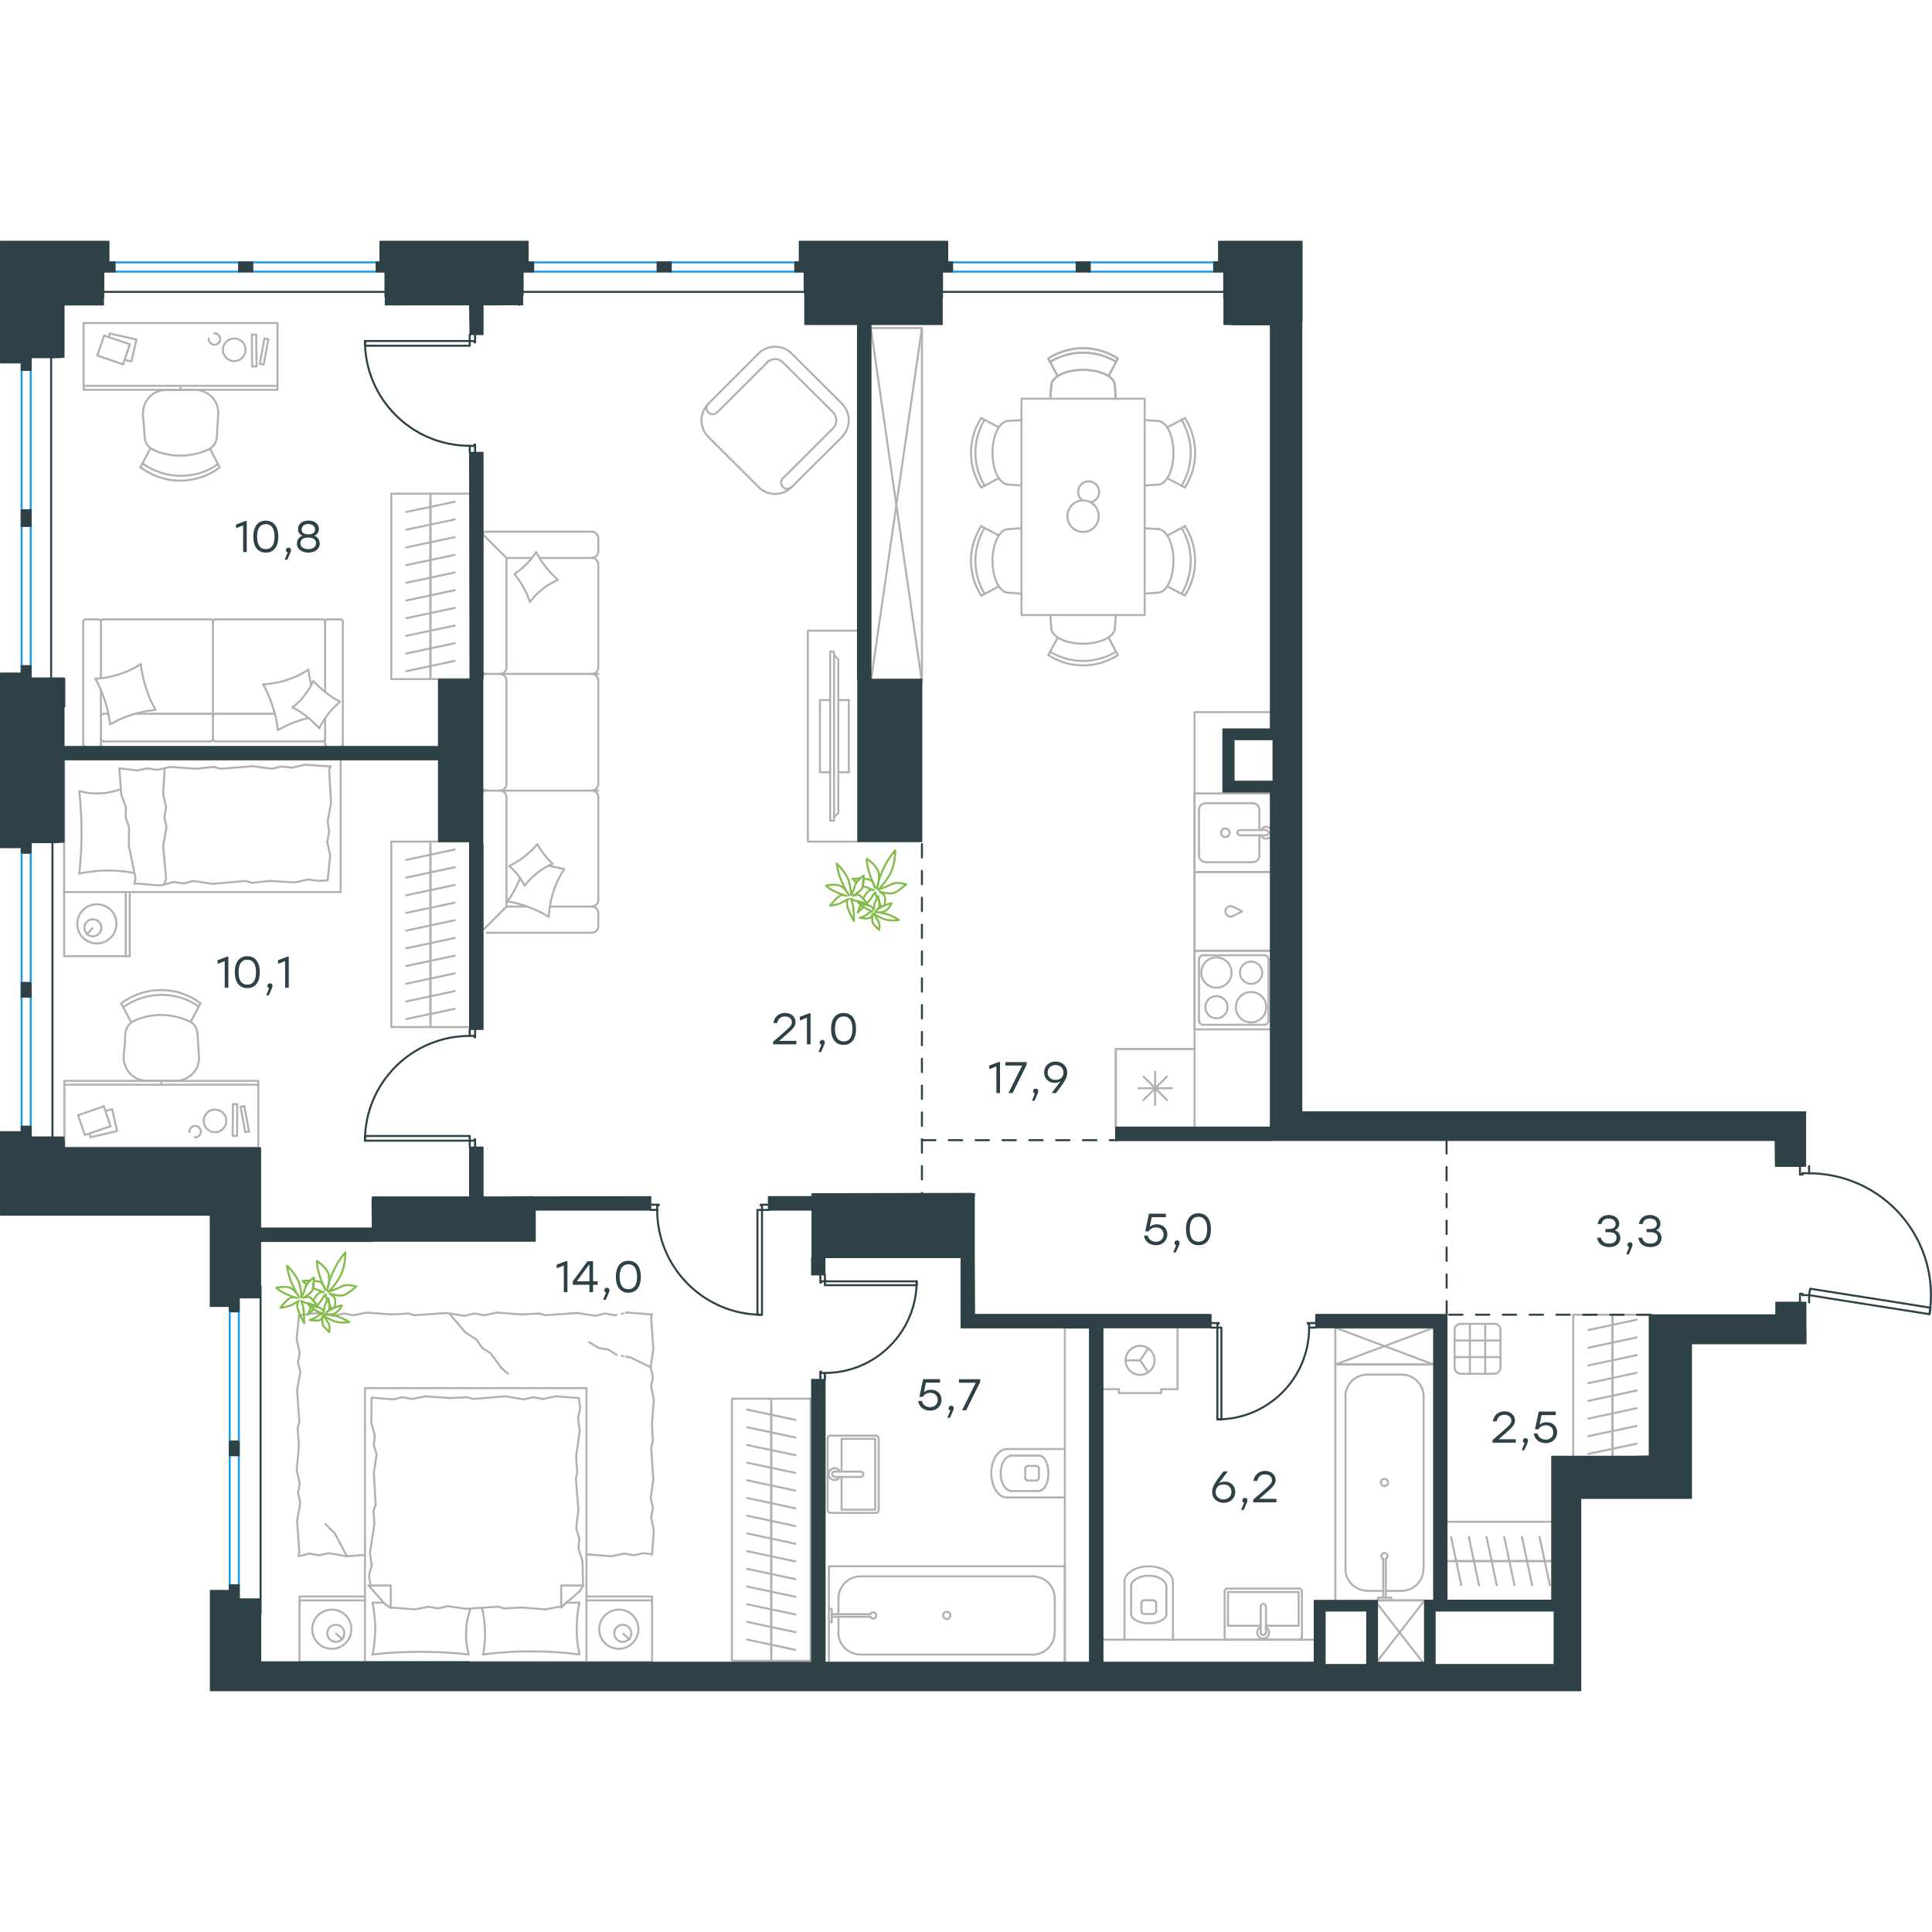 <?xml version="1.0" encoding="utf-8"?>
<!-- Generator: Adobe Illustrator 26.5.0, SVG Export Plug-In . SVG Version: 6.00 Build 0)  -->
<svg version="1.1" id="Слой_1" xmlns="http://www.w3.org/2000/svg" xmlns:xlink="http://www.w3.org/1999/xlink" x="0px" y="0px"
	 viewBox="0 0 1439.9 1081" style="enable-background:new 0 0 1439.9 1081;" xml:space="preserve" width="200" height="200">
<style type="text/css">
	.st0{fill:#DBEAD6;}
	.st1{fill:none;stroke:#2D4146;stroke-width:1.5;stroke-linecap:round;stroke-linejoin:round;stroke-miterlimit:22.926;}
	.st2{fill:none;stroke:#B2B1B0;stroke-width:1.5;stroke-linecap:round;stroke-linejoin:round;stroke-miterlimit:22.926;}
	.st3{fill:none;stroke:#1D9CEB;stroke-width:1.5;stroke-linecap:round;stroke-linejoin:round;stroke-miterlimit:22.926;}
	
		.st4{fill:none;stroke:#2D4146;stroke-width:1.5;stroke-linecap:round;stroke-linejoin:round;stroke-miterlimit:22.926;stroke-dasharray:10,10,0,0,0,0;}
	.st5{fill:#2D4146;}
	
		.st6{fill-rule:evenodd;clip-rule:evenodd;fill:#2D4146;stroke:#2D4146;stroke-linecap:round;stroke-linejoin:round;stroke-miterlimit:10;}
	.st7{fill:none;stroke:#84BC4A;stroke-width:1.5;stroke-linecap:round;stroke-linejoin:round;stroke-miterlimit:22.926;}
</style>
<polygon class="st0" points="47.6,47.9 47.9,47.9 47.6,47.7 "/>
<polygon class="st0" points="1323.6,801.4 1323.6,800.7 1323.4,800.7 "/>
<polygon class="st0" points="947.1,62.5 947.8,62.5 947.9,62.4 947.8,62.3 947.1,62.3 "/>
<polygon class="st0" points="350.1,1059.4 350.1,1059.2 349.9,1059.4 "/>
<polygon class="st0" points="47.6,374.1 47.9,374.1 47.6,373.9 "/>
<polygon class="st0" points="155.6,374.1 155.6,373.9 154.5,374.1 "/>
<line class="st1" x1="614.8" y1="846.8" x2="614.8" y2="848.7"/>
<polyline class="st1" points="614.8,770.6 614.8,772.6 614.8,775.5 "/>
<line class="st1" x1="614.8" y1="843.9" x2="614.8" y2="846.8"/>
<path class="st1" d="M614.8,843.8c37.8,0,68.4-30.6,68.4-68.4"/>
<line class="st1" x1="611.4" y1="846.8" x2="611.4" y2="842.9"/>
<line class="st1" x1="611.4" y1="772.6" x2="611.4" y2="770.6"/>
<line class="st1" x1="614.8" y1="775.5" x2="611.9" y2="775.5"/>
<polyline class="st1" points="611.4,772.6 611.4,776.5 611.9,776.5 611.9,775.5 "/>
<line class="st1" x1="611.9" y1="843.9" x2="611.9" y2="842.9"/>
<line class="st1" x1="611.4" y1="848.7" x2="611.4" y2="846.8"/>
<line class="st1" x1="614.8" y1="843.9" x2="611.9" y2="843.9"/>
<line class="st1" x1="611.9" y1="842.9" x2="611.4" y2="842.9"/>
<polygon class="st1" points="683.2,775.5 683.2,778.4 661.8,778.4 614.8,778.4 614.8,775.5 636.3,775.5 "/>
<line class="st1" x1="486.9" y1="722.3" x2="484.9" y2="722.3"/>
<polyline class="st1" points="572.8,722.3 570.9,722.3 567.9,722.3 "/>
<line class="st1" x1="489.8" y1="722.3" x2="486.9" y2="722.3"/>
<path class="st1" d="M489.8,722.3c0,43.1,35,78.1,78.1,78.1"/>
<line class="st1" x1="486.9" y1="718.4" x2="490.8" y2="718.4"/>
<line class="st1" x1="570.9" y1="718.4" x2="572.8" y2="718.4"/>
<line class="st1" x1="567.9" y1="722.3" x2="567.9" y2="718.9"/>
<polyline class="st1" points="570.9,718.4 567,718.4 567,718.9 567.9,718.9 "/>
<line class="st1" x1="489.8" y1="718.9" x2="490.8" y2="718.9"/>
<line class="st1" x1="484.9" y1="718.4" x2="486.9" y2="718.4"/>
<line class="st1" x1="489.8" y1="722.3" x2="489.8" y2="718.9"/>
<line class="st1" x1="490.8" y1="718.9" x2="490.8" y2="718.4"/>
<polygon class="st1" points="567.9,800.4 564.5,800.4 564.5,779 564.5,722.3 567.9,722.3 567.9,743.8 "/>
<line class="st1" x1="978.6" y1="810" x2="980.6" y2="810"/>
<polyline class="st1" points="902.5,810 904.4,810 907.3,810 "/>
<line class="st1" x1="975.7" y1="810" x2="978.6" y2="810"/>
<path class="st1" d="M907.3,878.4c37.8,0,68.4-30.6,68.4-68.4"/>
<line class="st1" x1="978.6" y1="806.6" x2="974.7" y2="806.6"/>
<line class="st1" x1="904.4" y1="806.6" x2="902.5" y2="806.6"/>
<line class="st1" x1="907.3" y1="810" x2="907.3" y2="807.1"/>
<polyline class="st1" points="904.4,806.6 908.3,806.6 908.3,807.1 907.3,807.1 "/>
<line class="st1" x1="975.7" y1="807.1" x2="974.7" y2="807.1"/>
<line class="st1" x1="980.6" y1="806.6" x2="978.6" y2="806.6"/>
<line class="st1" x1="975.7" y1="810" x2="975.7" y2="807.1"/>
<line class="st1" x1="974.7" y1="807.1" x2="974.7" y2="806.6"/>
<polygon class="st1" points="907.3,831.5 907.3,878.4 910.3,878.4 910.3,857 910.3,810 907.3,810 "/>
<line class="st1" x1="350.1" y1="155.8" x2="350.1" y2="157.7"/>
<polyline class="st1" points="350.1,69.8 350.1,71.8 350.1,74.7 "/>
<line class="st1" x1="350.1" y1="152.9" x2="350.1" y2="155.8"/>
<path class="st1" d="M272,74.7c0,43.2,35,78.1,78.1,78.1"/>
<line class="st1" x1="354.1" y1="155.8" x2="354.1" y2="151.9"/>
<line class="st1" x1="354.1" y1="71.8" x2="354.1" y2="69.8"/>
<line class="st1" x1="350.1" y1="74.7" x2="353.6" y2="74.7"/>
<polyline class="st1" points="354.1,71.8 354.1,75.7 353.6,75.7 353.6,74.7 "/>
<line class="st1" x1="353.6" y1="152.9" x2="353.6" y2="151.9"/>
<line class="st1" x1="354.1" y1="157.7" x2="354.1" y2="155.8"/>
<line class="st1" x1="350.1" y1="152.9" x2="353.6" y2="152.9"/>
<line class="st1" x1="353.6" y1="151.9" x2="354.1" y2="151.9"/>
<polygon class="st1" points="328.7,74.7 272,74.7 272,78.2 293.4,78.2 350.1,78.2 350.1,74.7 "/>
<line class="st1" x1="1348.3" y1="691.5" x2="1348.3" y2="689.6"/>
<polyline class="st1" points="1348.3,791.2 1348.3,789.2 1348.3,785.8 "/>
<line class="st1" x1="1348.3" y1="694.9" x2="1348.3" y2="691.5"/>
<path class="st1" d="M1438,800c4.2-26.2-3.4-53-20.7-73.2c-17.3-20.2-42.5-31.8-69.1-31.8"/>
<line class="st1" x1="1341.5" y1="691.5" x2="1341.5" y2="695.9"/>
<line class="st1" x1="1341.5" y1="789.2" x2="1341.5" y2="791.2"/>
<line class="st1" x1="1348.3" y1="785.8" x2="1343.4" y2="785.8"/>
<polyline class="st1" points="1341.5,789.2 1341.5,784.8 1343.4,784.8 1343.4,785.8 "/>
<line class="st1" x1="1343.4" y1="694.9" x2="1343.4" y2="695.9"/>
<line class="st1" x1="1341.5" y1="689.6" x2="1341.5" y2="691.5"/>
<line class="st1" x1="1348.3" y1="694.9" x2="1343.4" y2="694.9"/>
<line class="st1" x1="1343.4" y1="695.9" x2="1341.5" y2="695.9"/>
<polygon class="st1" points="1369.5,789.2 1438,800 1438.8,795.2 1417.6,791.8 1349.1,781 1348.3,785.8 "/>
<line class="st2" x1="574.8" y1="868.4" x2="574.8" y2="881.5"/>
<line class="st2" x1="592.8" y1="878.8" x2="556.8" y2="871.1"/>
<line class="st2" x1="574.8" y1="881.5" x2="574.8" y2="894.7"/>
<line class="st2" x1="592.8" y1="891.9" x2="556.8" y2="884.3"/>
<line class="st2" x1="574.8" y1="894.7" x2="574.8" y2="907.9"/>
<line class="st2" x1="592.8" y1="905.1" x2="556.8" y2="897.5"/>
<line class="st2" x1="574.8" y1="907.9" x2="574.8" y2="921.1"/>
<line class="st2" x1="592.8" y1="918.3" x2="556.8" y2="910.7"/>
<line class="st2" x1="574.8" y1="921.1" x2="574.8" y2="934.3"/>
<line class="st2" x1="592.8" y1="931.5" x2="556.8" y2="923.8"/>
<line class="st2" x1="574.8" y1="934.3" x2="574.8" y2="947.5"/>
<line class="st2" x1="592.8" y1="944.7" x2="556.8" y2="937"/>
<line class="st2" x1="574.8" y1="947.5" x2="574.8" y2="960.6"/>
<line class="st2" x1="592.8" y1="957.9" x2="556.8" y2="950.2"/>
<line class="st2" x1="574.8" y1="960.6" x2="574.8" y2="973.8"/>
<line class="st2" x1="592.8" y1="971.1" x2="556.8" y2="963.4"/>
<line class="st2" x1="574.8" y1="863" x2="574.8" y2="1058.3"/>
<line class="st2" x1="574.8" y1="973.8" x2="574.8" y2="987"/>
<line class="st2" x1="592.8" y1="984.3" x2="556.8" y2="976.6"/>
<line class="st2" x1="574.8" y1="987" x2="574.8" y2="1000.2"/>
<line class="st2" x1="592.8" y1="997.5" x2="556.8" y2="989.8"/>
<line class="st2" x1="574.8" y1="1000.2" x2="574.8" y2="1013.4"/>
<line class="st2" x1="592.8" y1="1010.6" x2="556.8" y2="1003"/>
<line class="st2" x1="574.8" y1="1013.4" x2="574.8" y2="1026.6"/>
<line class="st2" x1="592.8" y1="1023.8" x2="556.8" y2="1016.2"/>
<line class="st2" x1="574.8" y1="1026.6" x2="574.8" y2="1039.8"/>
<line class="st2" x1="592.8" y1="1037" x2="556.8" y2="1029.3"/>
<line class="st2" x1="574.8" y1="1039.8" x2="574.8" y2="1052.9"/>
<line class="st2" x1="592.8" y1="1050.2" x2="556.8" y2="1042.5"/>
<rect x="545.5" y="863" class="st2" width="58.6" height="195.3"/>
<line class="st2" x1="687.1" y1="328.7" x2="686.9" y2="327.3"/>
<line class="st2" x1="686.8" y1="326.7" x2="649" y2="65"/>
<polyline class="st2" points="649,65 687.1,65 649.3,326.7 "/>
<line class="st2" x1="687.1" y1="65" x2="687.1" y2="328.7"/>
<path class="st2" d="M782.6,306.3c15.1,9.1,34,9.1,49.1,0"/>
<path class="st2" d="M781.3,308.8c15.8,10.2,36,10.2,51.8,0"/>
<line class="st2" x1="788.3" y1="295.7" x2="781.3" y2="308.8"/>
<line class="st2" x1="826.2" y1="295.7" x2="833.1" y2="308.8"/>
<line class="st2" x1="830.9" y1="288.6" x2="831.6" y2="278.8"/>
<line class="st2" x1="783.5" y1="288.6" x2="782.8" y2="278.8"/>
<path class="st2" d="M783.5,288.6c0,6.5,10.6,11.7,23.7,11.7c13.1,0,23.7-5.3,23.7-11.7"/>
<path class="st2" d="M831.8,90.2c-15.1-9.1-34-9.1-49.1,0"/>
<path class="st2" d="M833.1,87.7c-15.8-10.2-36-10.2-51.8,0"/>
<line class="st2" x1="788.3" y1="100.9" x2="781.3" y2="87.8"/>
<line class="st2" x1="826.2" y1="100.9" x2="833.1" y2="87.8"/>
<line class="st2" x1="830.9" y1="107.9" x2="831.6" y2="117.7"/>
<line class="st2" x1="783.5" y1="107.9" x2="782.8" y2="117.7"/>
<path class="st2" d="M830.9,107.9c0-6.5-10.6-11.7-23.7-11.7c-13.1,0-23.7,5.3-23.7,11.7"/>
<path class="st2" d="M880.6,182.6c9.1-15.1,9.1-34,0-49.1"/>
<path class="st2" d="M883.1,183.9c10.2-15.8,10.2-36,0-51.8"/>
<line class="st2" x1="869.9" y1="176.9" x2="883.1" y2="183.9"/>
<line class="st2" x1="869.9" y1="139.1" x2="883.1" y2="132.1"/>
<line class="st2" x1="862.9" y1="134.3" x2="853.1" y2="133.6"/>
<line class="st2" x1="862.9" y1="181.7" x2="853.1" y2="182.4"/>
<path class="st2" d="M862.9,181.7c6.5,0,11.7-10.6,11.7-23.7c0-13.1-5.3-23.7-11.7-23.7"/>
<path class="st2" d="M733.8,133.4c-9.1,15.1-9.1,34,0,49.1"/>
<path class="st2" d="M731.3,132.1c-10.2,15.8-10.2,36,0,51.8"/>
<line class="st2" x1="744.5" y1="176.9" x2="731.3" y2="183.9"/>
<line class="st2" x1="744.5" y1="139.1" x2="731.3" y2="132.1"/>
<line class="st2" x1="751.6" y1="134.3" x2="761.3" y2="133.6"/>
<line class="st2" x1="751.6" y1="181.7" x2="761.3" y2="182.4"/>
<path class="st2" d="M751.5,134.3c-6.5,0-11.8,10.6-11.8,23.7c0,13.1,5.3,23.7,11.8,23.7"/>
<path class="st2" d="M880.6,263.1c9.1-15.1,9.1-34,0-49.1"/>
<path class="st2" d="M883.1,264.4c10.2-15.8,10.2-36,0-51.8"/>
<line class="st2" x1="869.9" y1="257.5" x2="883.1" y2="264.5"/>
<line class="st2" x1="869.9" y1="219.7" x2="883.1" y2="212.7"/>
<line class="st2" x1="862.9" y1="214.9" x2="853.1" y2="214.2"/>
<line class="st2" x1="862.9" y1="262.3" x2="853.1" y2="263"/>
<path class="st2" d="M862.9,262.2c6.5,0,11.7-10.6,11.7-23.7c0-13.1-5.3-23.7-11.7-23.7"/>
<path class="st2" d="M733.8,214c-9.1,15.1-9.1,34,0,49.1"/>
<path class="st2" d="M731.3,212.6c-10.2,15.8-10.2,36,0,51.8"/>
<line class="st2" x1="744.5" y1="257.5" x2="731.3" y2="264.5"/>
<line class="st2" x1="744.5" y1="219.7" x2="731.3" y2="212.7"/>
<line class="st2" x1="751.6" y1="214.9" x2="761.3" y2="214.2"/>
<line class="st2" x1="751.6" y1="262.3" x2="761.3" y2="263"/>
<path class="st2" d="M751.5,214.9c-6.5,0-11.8,10.6-11.8,23.7c0,13.1,5.3,23.7,11.8,23.7"/>
<path class="st2" d="M831.8,90.2c-15.1-9.1-34-9.1-49.1,0"/>
<path class="st2" d="M833.1,87.7c-15.8-10.2-36-10.2-51.8,0"/>
<line class="st2" x1="788.3" y1="100.9" x2="781.3" y2="87.8"/>
<line class="st2" x1="826.2" y1="100.9" x2="833.1" y2="87.8"/>
<line class="st2" x1="830.9" y1="107.9" x2="831.6" y2="117.7"/>
<line class="st2" x1="783.5" y1="107.9" x2="782.8" y2="117.7"/>
<path class="st2" d="M830.9,107.9c0-6.5-10.6-11.7-23.7-11.7c-13.1,0-23.7,5.3-23.7,11.7"/>
<path class="st2" d="M812.7,194.9c3.7-0.6,6.4-3.8,6.5-7.5c0.1-3.7-2.4-7-6.1-7.9c-3.6-0.8-7.3,1-8.9,4.4c-1.5,3.4-0.5,7.4,2.5,9.6"
	/>
<path class="st2" d="M807.2,193.5c-6.5,0-11.7,5.3-11.7,11.8c0,6.5,5.3,11.7,11.7,11.7c6.5,0,11.7-5.3,11.7-11.7
	C818.9,198.8,813.7,193.5,807.2,193.5"/>
<rect x="761.3" y="117.7" class="st2" width="91.8" height="161.2"/>
<line class="st2" x1="938.6" y1="458.3" x2="938.6" y2="443.1"/>
<path class="st2" d="M913.2,444.4c1.8,0,3.2-1.4,3.2-3.2c0-1.8-1.4-3.2-3.2-3.2c-1.8,0-3.2,1.4-3.2,3.2
	C910,442.9,911.4,444.4,913.2,444.4"/>
<path class="st2" d="M924.1,439.2c-1.1,0-1.9,0.9-1.9,1.9c0,1.1,0.9,1.9,1.9,1.9"/>
<line class="st2" x1="943.7" y1="443.1" x2="924.2" y2="443.1"/>
<path class="st2" d="M943.7,443.1c1.1,0,1.9-0.9,1.9-1.9c0-1.1-0.9-1.9-1.9-1.9"/>
<line class="st2" x1="943.7" y1="439.2" x2="924.2" y2="439.2"/>
<path class="st2" d="M939.7,443.1c0.7,1.3,1.9,2.3,3.4,2.5c1.5,0.2,3-0.4,3.9-1.5"/>
<path class="st2" d="M947.1,438.3c-1-1.1-2.4-1.7-3.9-1.5c-1.5,0.2-2.8,1.1-3.4,2.5"/>
<path class="st2" d="M933.7,463.1c2.7,0,4.9-2.2,4.9-4.9"/>
<path class="st2" d="M938.6,424.1c0-2.7-2.2-4.9-4.9-4.9"/>
<path class="st2" d="M893.6,458.2c0,2.7,2.2,4.9,4.9,4.9"/>
<path class="st2" d="M898.5,419.2c-2.7,0-4.9,2.2-4.9,4.9"/>
<line class="st2" x1="933.7" y1="463.2" x2="898.6" y2="463.2"/>
<line class="st2" x1="893.6" y1="458.3" x2="893.6" y2="424.1"/>
<line class="st2" x1="898.6" y1="419.2" x2="933.7" y2="419.2"/>
<line class="st2" x1="938.6" y1="424.1" x2="938.6" y2="439.2"/>
<polyline class="st2" points="947,470.5 890.3,470.5 890.3,411.9 946.9,411.9 "/>
<line class="st2" x1="869.8" y1="622.8" x2="852.2" y2="640.4"/>
<line class="st2" x1="852.2" y1="622.8" x2="869.8" y2="640.4"/>
<line class="st2" x1="873.4" y1="631.6" x2="848.5" y2="631.6"/>
<line class="st2" x1="860.9" y1="619.2" x2="860.9" y2="644.1"/>
<polyline class="st2" points="831.6,660.8 831.6,602.3 890.3,602.3 890.3,660.8 "/>
<path class="st2" d="M906.6,556.7c6.2,0,11.3-5,11.3-11.3c0-6.2-5-11.3-11.3-11.3c-6.2,0-11.3,5-11.3,11.3
	C895.4,551.7,900.4,556.7,906.6,556.7"/>
<path class="st2" d="M906.6,579.5c4.6,0,8.3-3.7,8.3-8.3c0-4.6-3.7-8.3-8.3-8.3c-4.6,0-8.3,3.7-8.3,8.3
	C898.3,575.8,902.1,579.5,906.6,579.5"/>
<path class="st2" d="M932.4,582.5c6.2,0,11.3-5,11.3-11.3s-5-11.3-11.3-11.3c-6.2,0-11.3,5-11.3,11.3S926.2,582.5,932.4,582.5"/>
<path class="st2" d="M932.4,553.8c4.6,0,8.3-3.7,8.3-8.3c0-4.6-3.7-8.3-8.3-8.3c-4.6,0-8.3,3.7-8.3,8.3
	C924.1,550,927.8,553.8,932.4,553.8"/>
<path class="st2" d="M893.6,581.3c0,1.6,1.3,2.9,2.9,2.9"/>
<path class="st2" d="M896.6,532.5c-1.6,0-2.9,1.3-2.9,2.9"/>
<path class="st2" d="M942.5,584.2c1.6,0,2.9-1.3,2.9-2.9"/>
<path class="st2" d="M945.4,535.4c0-1.6-1.3-2.9-2.9-2.9"/>
<line class="st2" x1="893.6" y1="581.3" x2="893.6" y2="535.4"/>
<line class="st2" x1="942.5" y1="584.3" x2="896.6" y2="584.3"/>
<line class="st2" x1="945.4" y1="535.4" x2="945.4" y2="581.3"/>
<line class="st2" x1="896.6" y1="532.5" x2="942.5" y2="532.5"/>
<polyline class="st2" points="946.9,587.7 890.3,587.7 890.3,529.1 946.9,529.1 "/>
<polyline class="st2" points="831.6,660.8 831.6,602.3 890.3,602.3 890.3,351.3 946.9,351.3 "/>
<line class="st2" x1="1201.8" y1="905.9" x2="1201.8" y2="893.7"/>
<line class="st2" x1="1219.8" y1="896.5" x2="1183.8" y2="904.1"/>
<line class="st2" x1="1201.8" y1="893.7" x2="1201.8" y2="880.5"/>
<line class="st2" x1="1219.8" y1="883.3" x2="1183.8" y2="890.9"/>
<line class="st2" x1="1201.8" y1="905.9" x2="1201.8" y2="800.4"/>
<line class="st2" x1="1201.8" y1="880.5" x2="1201.8" y2="867.3"/>
<line class="st2" x1="1219.8" y1="870.1" x2="1183.8" y2="877.8"/>
<line class="st2" x1="1201.8" y1="867.3" x2="1201.8" y2="854.1"/>
<line class="st2" x1="1219.8" y1="856.9" x2="1183.8" y2="864.6"/>
<line class="st2" x1="1201.8" y1="854.1" x2="1201.8" y2="840.9"/>
<line class="st2" x1="1219.8" y1="843.7" x2="1183.8" y2="851.4"/>
<line class="st2" x1="1201.8" y1="840.9" x2="1201.8" y2="827.8"/>
<line class="st2" x1="1219.8" y1="830.5" x2="1183.8" y2="838.2"/>
<line class="st2" x1="1201.8" y1="827.8" x2="1201.8" y2="814.6"/>
<line class="st2" x1="1219.8" y1="817.3" x2="1183.8" y2="825"/>
<line class="st2" x1="1201.8" y1="814.6" x2="1201.8" y2="801.4"/>
<line class="st2" x1="1219.8" y1="804.1" x2="1183.8" y2="811.8"/>
<line class="st2" x1="1231.1" y1="800.4" x2="1229.3" y2="800.4"/>
<polyline class="st2" points="1229.2,800.4 1172.5,800.4 1172.5,905.9 "/>
<path class="st2" d="M918.8,496.2c-1.6-0.7-3.6-0.3-4.7,1.2c-1.1,1.4-1.1,3.4,0,4.8c1.1,1.4,3,1.9,4.7,1.2"/>
<polyline class="st2" points="918.8,496.2 925.8,499.8 918.8,503.3 "/>
<polyline class="st2" points="947,470.5 890.3,470.5 890.3,529.1 946.9,529.1 "/>
<path class="st2" d="M1118.3,811.6c0-2.4-2-4.4-4.4-4.4"/>
<path class="st2" d="M1113.9,844.3c2.4,0,4.4-2,4.4-4.4"/>
<path class="st2" d="M1084.1,839.9c0,2.4,2,4.4,4.4,4.4"/>
<path class="st2" d="M1088.5,807.2c-2.4,0-4.4,2-4.4,4.4"/>
<line class="st2" x1="1084.1" y1="832" x2="1118.3" y2="832"/>
<line class="st2" x1="1084.1" y1="819.6" x2="1118.3" y2="819.6"/>
<line class="st2" x1="1095.5" y1="807.2" x2="1095.5" y2="844.4"/>
<line class="st2" x1="1106.9" y1="807.2" x2="1106.9" y2="844.4"/>
<line class="st2" x1="1088.5" y1="844.4" x2="1113.9" y2="844.4"/>
<line class="st2" x1="1118.3" y1="839.9" x2="1118.3" y2="811.6"/>
<line class="st2" x1="1113.9" y1="807.2" x2="1088.5" y2="807.2"/>
<line class="st2" x1="1084.1" y1="811.6" x2="1084.1" y2="839.9"/>
<line class="st2" x1="377.5" y1="236.4" x2="396.5" y2="236.4"/>
<polygon class="st2" points="415.9,252.8 414.3,253.5 412.8,254.2 411.3,255 409.8,255.8 408.4,256.7 407,257.6 405.6,258.6 
	404.3,259.6 403,260.7 401.7,261.8 399.2,264.1 397,266.6 394.8,269.3 393.9,266.4 392.8,263.6 391.5,260.9 390.1,258.3 
	388.6,255.7 387,253.2 385.2,250.8 383.4,248.4 385.8,246.7 388.1,244.9 390.3,243 392.4,241 394.3,238.9 396.2,236.7 398,234.4 
	399.6,231.9 401.2,234.9 402.9,237.8 404.8,240.5 406.8,243.2 408.9,245.7 411.1,248.2 413.5,250.5 "/>
<line class="st2" x1="377.5" y1="496.2" x2="392.7" y2="496.2"/>
<polyline class="st2" points="409,465.8 411.9,466.4 414.8,467 417.7,467.7 420.6,468.1 419.3,470.2 418.1,472.2 417,474.3 
	415.9,476.4 414.9,478.6 414,480.8 413.2,483 412.4,485.3 411.7,487.5 411.1,489.8 410.5,492.1 410.1,494.5 409.7,496.8 
	409.4,499.2 409.2,501.5 409,503.9 405.5,501.8 401.8,499.9 398.1,498.2 394.2,496.6 390.3,495.3 386.3,494.1 382.2,493.1 
	378.2,492.3 379.6,490.3 381,488.2 382.3,486 383.6,483.8 384.7,481.6 385.7,479.3 386.8,477 387.6,474.7 "/>
<polygon class="st2" points="411.9,464.4 410.4,465 408.8,465.7 407.4,466.5 405.9,467.4 404.5,468.2 403.1,469.1 401.7,470.1 
	400.4,471.1 399.1,472.2 397.8,473.3 395.4,475.6 393.1,478.1 391,480.7 389.9,478.6 388.7,476.6 387.4,474.7 386.1,472.8 
	384.6,471 383,469.3 381.3,467.6 379.6,466 382.5,464.4 385.4,462.7 388.2,460.9 390.9,458.9 393.4,456.8 395.9,454.6 398.3,452.2 
	400.5,449.7 401.7,451.7 402.9,453.7 404.2,455.6 405.6,457.5 407,459.3 408.6,461.1 410.2,462.7 "/>
<line class="st2" x1="377.5" y1="236.4" x2="359.9" y2="218.8"/>
<polyline class="st2" points="377.5,414.6 377.5,496.2 359.9,513.8 "/>
<line class="st2" x1="377.5" y1="327.7" x2="377.5" y2="404.9"/>
<line class="st2" x1="377.5" y1="236.4" x2="377.5" y2="317.9"/>
<path class="st2" d="M359.8,321.7c0.9,0.7,1.9,1.1,3,1.1"/>
<path class="st2" d="M362.8,322.8c-1.1,0-2.2,0.4-3,1.1"/>
<path class="st2" d="M359.8,408.6c0.9,0.7,1.9,1.1,3.1,1.1"/>
<path class="st2" d="M362.8,409.7c-1.1,0-2.2,0.4-3.1,1.1"/>
<path class="st2" d="M372.6,322.8c2.7,0,4.9-2.2,4.9-4.9"/>
<path class="st2" d="M377.4,327.7c0-2.7-2.2-4.9-4.9-4.9"/>
<path class="st2" d="M372.6,409.7c2.7,0,4.9-2.2,4.9-4.9"/>
<path class="st2" d="M377.4,414.6c0-2.7-2.2-4.9-4.9-4.9"/>
<line class="st2" x1="445.9" y1="317.9" x2="445.9" y2="241.2"/>
<line class="st2" x1="445.9" y1="404.9" x2="445.9" y2="327.7"/>
<line class="st2" x1="445.9" y1="491.3" x2="445.9" y2="414.6"/>
<path class="st2" d="M445.9,241.2c0-2.7-2.2-4.9-4.9-4.9"/>
<path class="st2" d="M441,322.8c2.7,0,4.9-2.2,4.9-4.9"/>
<path class="st2" d="M445.9,327.7c0-2.7-2.2-4.9-4.9-4.9"/>
<path class="st2" d="M441,409.7c2.7,0,4.9-2.2,4.9-4.9"/>
<path class="st2" d="M445.9,414.6c0-2.7-2.2-4.9-4.9-4.9"/>
<path class="st2" d="M441,496.2c2.7,0,4.9-2.2,4.9-4.9"/>
<path class="st2" d="M441,236.3c2.7,0,4.9-2.2,4.9-4.9"/>
<path class="st2" d="M445.9,221.7c0-2.7-2.2-4.9-4.9-4.9"/>
<path class="st2" d="M362.8,216.8c-1.1,0-2.2,0.4-3,1"/>
<path class="st2" d="M445.9,501c0-2.7-2.2-4.9-4.9-4.9"/>
<path class="st2" d="M441,515.7c2.7,0,4.9-2.2,4.9-4.9"/>
<line class="st2" x1="362.8" y1="322.8" x2="445.9" y2="322.8"/>
<line class="st2" x1="362.8" y1="409.8" x2="445.9" y2="409.8"/>
<line class="st2" x1="362.8" y1="216.8" x2="441" y2="216.8"/>
<line class="st2" x1="445.9" y1="221.7" x2="445.9" y2="231.5"/>
<line class="st2" x1="441" y1="236.4" x2="402" y2="236.4"/>
<line class="st2" x1="362.8" y1="515.7" x2="441" y2="515.7"/>
<line class="st2" x1="445.9" y1="510.8" x2="445.9" y2="501.1"/>
<line class="st2" x1="441" y1="496.2" x2="409.8" y2="496.2"/>
<polyline class="st2" points="639.4,447.8 602.1,447.8 602.1,290.6 639.2,290.6 "/>
<line class="st2" x1="632.6" y1="342.3" x2="624.8" y2="342.3"/>
<line class="st2" x1="632.6" y1="396.1" x2="624.8" y2="396.1"/>
<polyline class="st2" points="621.7,429.5 624.8,426.4 624.8,312 621.7,308.8 "/>
<rect x="618.7" y="306.2" class="st2" width="2.9" height="126"/>
<polyline class="st2" points="618.7,396.1 611.1,396.1 611.1,342.3 618.7,342.3 "/>
<line class="st2" x1="632.6" y1="342.3" x2="632.6" y2="396.1"/>
<path class="st2" d="M527.9,121.3c-1.8,1.8-1.8,4.8,0,6.6c1.8,1.8,4.8,1.8,6.6,0"/>
<path class="st2" d="M583.5,176.9c-1.8,1.8-1.8,4.8,0,6.6c1.8,1.8,4.8,1.8,6.6,0"/>
<path class="st2" d="M627.4,146.2c6.9-6.9,6.9-18,0-24.9"/>
<path class="st2" d="M590.1,84.1c-6.9-6.9-18-6.9-24.9,0"/>
<path class="st2" d="M528,121.4c-6.9,6.9-6.9,18,0,24.9"/>
<path class="st2" d="M565.2,183.5c6.9,6.9,18,6.9,24.9,0"/>
<path class="st2" d="M583.5,90.6c-3.2-3.3-8.5-3.3-11.8,0"/>
<path class="st2" d="M620.9,139.7c3.2-3.2,3.2-8.5,0-11.8"/>
<line class="st2" x1="590.1" y1="84.1" x2="627.5" y2="121.4"/>
<line class="st2" x1="627.5" y1="146.3" x2="590.1" y2="183.5"/>
<line class="st2" x1="565.3" y1="183.5" x2="528" y2="146.3"/>
<line class="st2" x1="528" y1="121.4" x2="565.3" y2="84.1"/>
<line class="st2" x1="583.6" y1="90.7" x2="620.9" y2="127.9"/>
<line class="st2" x1="620.9" y1="139.7" x2="583.6" y2="177"/>
<line class="st2" x1="534.5" y1="127.9" x2="571.9" y2="90.7"/>
<line class="st2" x1="1078.2" y1="984" x2="1156.4" y2="984"/>
<line class="st2" x1="1078.7" y1="984" x2="1091.9" y2="984"/>
<line class="st2" x1="1089.1" y1="1002" x2="1081.5" y2="966"/>
<line class="st2" x1="1091.9" y1="984" x2="1105.1" y2="984"/>
<line class="st2" x1="1102.3" y1="1002" x2="1094.7" y2="966"/>
<line class="st2" x1="1105.1" y1="984" x2="1118.3" y2="984"/>
<line class="st2" x1="1115.5" y1="1002" x2="1107.9" y2="966"/>
<line class="st2" x1="1118.3" y1="984" x2="1131.5" y2="984"/>
<line class="st2" x1="1128.7" y1="1002" x2="1121.1" y2="966"/>
<line class="st2" x1="1131.5" y1="984" x2="1144.7" y2="984"/>
<line class="st2" x1="1141.9" y1="1002" x2="1134.3" y2="966"/>
<line class="st2" x1="1144.7" y1="984" x2="1156.4" y2="984"/>
<line class="st2" x1="1155.1" y1="1002" x2="1147.4" y2="966"/>
<line class="st2" x1="1156.4" y1="954.7" x2="1078.2" y2="954.7"/>
<line class="st2" x1="1019.2" y1="1006.2" x2="1030.9" y2="1006.2"/>
<path class="st2" d="M1032.8,982.4c1-0.5,1.5-1.5,1.3-2.6c-0.2-1.1-1.2-1.8-2.3-1.8c-1.1,0-2,0.7-2.3,1.8c-0.2,1.1,0.3,2.1,1.3,2.6"
	/>
<line class="st2" x1="1030.9" y1="1011.2" x2="1030.9" y2="982.4"/>
<line class="st2" x1="1032.8" y1="1011.2" x2="1032.8" y2="982.4"/>
<line class="st2" x1="1036.8" y1="1011.2" x2="1036.8" y2="1013.3"/>
<polyline class="st2" points="1036.8,1011.2 1027,1011.2 1027,1013.3 "/>
<path class="st2" d="M1031.8,928.1c1.5,0,2.7-1.2,2.7-2.7c0-1.5-1.2-2.7-2.7-2.7c-1.5,0-2.7,1.2-2.7,2.7
	C1029.1,926.9,1030.3,928.1,1031.8,928.1"/>
<path class="st2" d="M1002.7,989.7c0,9.1,7.4,16.4,16.4,16.4"/>
<path class="st2" d="M1044.5,1006.2c9.1,0,16.4-7.4,16.4-16.4"/>
<path class="st2" d="M1019.1,845c-9.1,0-16.4,7.4-16.4,16.4"/>
<path class="st2" d="M1061,861.4c0-9.1-7.4-16.4-16.4-16.4"/>
<line class="st2" x1="1044.6" y1="1006.2" x2="1032.8" y2="1006.2"/>
<line class="st2" x1="1002.8" y1="989.8" x2="1002.8" y2="861.4"/>
<line class="st2" x1="1019.2" y1="845" x2="1044.6" y2="845"/>
<line class="st2" x1="1061" y1="861.4" x2="1061" y2="989.8"/>
<line class="st2" x1="1061.7" y1="1013.3" x2="1026.5" y2="1013.3"/>
<polyline class="st2" points="995.2,1013.3 995.2,837.5 1068.5,837.5 "/>
<line class="st2" x1="865.5" y1="855.9" x2="865.5" y2="858.8"/>
<line class="st2" x1="833.9" y1="855.9" x2="833.9" y2="858.8"/>
<line class="st2" x1="877.6" y1="855.9" x2="865.5" y2="855.9"/>
<line class="st2" x1="821.9" y1="855.9" x2="833.9" y2="855.9"/>
<polyline class="st2" points="855.7,825.5 849.7,834.4 855.7,843.3 "/>
<line class="st2" x1="849.7" y1="834.4" x2="839" y2="834.4"/>
<path class="st2" d="M860.5,834.4c0-5.9-4.8-10.8-10.8-10.8c-5.9,0-10.8,4.8-10.8,10.8c0,5.9,4.8,10.8,10.8,10.8
	C855.6,845.2,860.5,840.3,860.5,834.4"/>
<line class="st2" x1="877.6" y1="810" x2="877.6" y2="855.9"/>
<line class="st2" x1="865.5" y1="858.8" x2="833.9" y2="858.8"/>
<path class="st2" d="M852.6,1013.2c-1.1,0-1.9,0.9-1.9,1.9"/>
<path class="st2" d="M861.6,1015.2c0-1.1-0.9-1.9-1.9-1.9"/>
<path class="st2" d="M850.7,1021.4c0,1.1,0.9,1.9,1.9,1.9"/>
<path class="st2" d="M859.7,1023.4c1.1,0,1.9-0.9,1.9-1.9"/>
<line class="st2" x1="850.7" y1="1021.4" x2="850.7" y2="1015.2"/>
<line class="st2" x1="852.7" y1="1013.2" x2="859.7" y2="1013.2"/>
<line class="st2" x1="861.7" y1="1015.2" x2="861.7" y2="1021.4"/>
<line class="st2" x1="859.7" y1="1023.4" x2="852.7" y2="1023.4"/>
<path class="st2" d="M843,1023.3c0,3.9,5.9,7.1,13.2,7.1c7.3,0,13.2-3.2,13.2-7.1"/>
<line class="st2" x1="843" y1="1003.1" x2="843" y2="1023.4"/>
<path class="st2" d="M869.3,1003.1c0-4.5-5.9-8.2-13.2-8.2c-7.3,0-13.2,3.7-13.2,8.2"/>
<line class="st2" x1="869.3" y1="1003.1" x2="869.3" y2="1023.4"/>
<path class="st2" d="M874.2,999.6c0-6.5-8.1-11.7-18.1-11.7c-10,0-18.1,5.3-18.1,11.7"/>
<line class="st2" x1="838.1" y1="999.6" x2="838.1" y2="1042.6"/>
<line class="st2" x1="874.2" y1="999.6" x2="874.2" y2="1042.6"/>
<line class="st2" x1="821.9" y1="1042.6" x2="979.6" y2="1042.6"/>
<line class="st2" x1="939.6" y1="1032.2" x2="915.2" y2="1032.2"/>
<polyline class="st2" points="943.5,1032.2 967.9,1032.2 967.9,1007.1 "/>
<polyline class="st2" points="967.9,1007.1 915.2,1007.1 915.2,1032.2 "/>
<path class="st2" d="M914.7,1004.5c-1.1,0-1.9,0.9-1.9,1.9"/>
<path class="st2" d="M970.3,1006.4c0-1.1-0.9-1.9-1.9-1.9"/>
<path class="st2" d="M912.7,1040.7c0,1.1,0.9,1.9,1.9,1.9"/>
<path class="st2" d="M968.3,1042.6c1.1,0,1.9-0.9,1.9-1.9"/>
<path class="st2" d="M943.4,1017.8c0-1.1-0.9-1.9-1.9-1.9c-1.1,0-1.9,0.9-1.9,1.9"/>
<line class="st2" x1="939.6" y1="1037.3" x2="939.6" y2="1017.8"/>
<path class="st2" d="M939.5,1037.3c0,1.1,0.9,1.9,1.9,1.9c1.1,0,1.9-0.9,1.9-1.9"/>
<line class="st2" x1="943.5" y1="1037.3" x2="943.5" y2="1017.8"/>
<path class="st2" d="M939.5,1033.3c-1.9,0.9-2.8,3-2.4,5c0.5,2,2.3,3.4,4.3,3.4c2.1,0,3.9-1.4,4.3-3.4c0.5-2-0.5-4.1-2.4-5"/>
<line class="st2" x1="912.7" y1="1040.7" x2="912.7" y2="1006.5"/>
<line class="st2" x1="914.7" y1="1004.5" x2="968.4" y2="1004.5"/>
<line class="st2" x1="970.3" y1="1006.5" x2="970.3" y2="1040.7"/>
<line class="st2" x1="968.4" y1="1042.6" x2="914.7" y2="1042.6"/>
<path class="st2" d="M766.1,913.1c-1.1,0-1.9,0.9-1.9,1.9"/>
<path class="st2" d="M764.1,922.1c0,1.1,0.9,1.9,1.9,1.9"/>
<path class="st2" d="M774.3,915c0-1.1-0.9-1.9-1.9-1.9"/>
<path class="st2" d="M772.3,924c1.1,0,1.9-0.9,1.9-1.9"/>
<line class="st2" x1="772.4" y1="913.1" x2="766.1" y2="913.1"/>
<line class="st2" x1="764.1" y1="915.1" x2="764.1" y2="922.1"/>
<line class="st2" x1="766.1" y1="924" x2="772.4" y2="924"/>
<line class="st2" x1="774.3" y1="922.1" x2="774.3" y2="915.1"/>
<path class="st2" d="M774.3,931.7c3.9,0,7.1-5.9,7.1-13.2c0-7.3-3.2-13.2-7.1-13.2"/>
<line class="st2" x1="754" y1="905.4" x2="774.3" y2="905.4"/>
<path class="st2" d="M754,905.4c-4.5,0-8.2,5.9-8.2,13.2c0,7.3,3.7,13.2,8.2,13.2"/>
<line class="st2" x1="754" y1="931.8" x2="774.3" y2="931.8"/>
<path class="st2" d="M750.5,900.5c-6.5,0-11.7,8.1-11.7,18.1c0,10,5.3,18.1,11.7,18.1"/>
<line class="st2" x1="750.6" y1="900.5" x2="793.6" y2="900.5"/>
<line class="st2" x1="750.6" y1="936.6" x2="793.6" y2="936.6"/>
<polyline class="st2" points="812.1,810.1 793.6,810.1 793.6,1059.2 "/>
<line class="st2" x1="627.2" y1="921.3" x2="627.2" y2="945.7"/>
<polyline class="st2" points="627.2,917.3 627.2,892.9 652.3,892.9 "/>
<polyline class="st2" points="652.3,892.9 652.3,945.7 627.2,945.7 "/>
<path class="st2" d="M652.9,948.1c1.1,0,1.9-0.9,1.9-1.9"/>
<path class="st2" d="M654.8,892.4c0-1.1-0.9-1.9-1.9-1.9"/>
<path class="st2" d="M616.8,946.1c0,1.1,0.9,1.9,1.9,1.9"/>
<path class="st2" d="M618.7,890.5c-1.1,0-1.9,0.9-1.9,1.9"/>
<path class="st2" d="M641.6,921.2c1.1,0,1.9-0.9,1.9-1.9c0-1.1-0.9-1.9-1.9-1.9"/>
<line class="st2" x1="622.1" y1="921.3" x2="641.6" y2="921.3"/>
<path class="st2" d="M622,917.3c-1.1,0-1.9,0.9-1.9,1.9c0,1.1,0.9,1.9,1.9,1.9"/>
<line class="st2" x1="622.1" y1="917.3" x2="641.6" y2="917.3"/>
<path class="st2" d="M626,917.3c-0.9-1.9-3-2.8-5-2.4c-2,0.5-3.4,2.3-3.4,4.3c0,2.1,1.4,3.9,3.4,4.3c2,0.5,4.1-0.5,5-2.4"/>
<line class="st2" x1="618.7" y1="948.1" x2="652.9" y2="948.1"/>
<line class="st2" x1="654.9" y1="946.2" x2="654.9" y2="892.4"/>
<line class="st2" x1="652.9" y1="890.5" x2="618.7" y2="890.5"/>
<line class="st2" x1="616.8" y1="892.4" x2="616.8" y2="946.2"/>
<line class="st2" x1="624.9" y1="1011.8" x2="624.9" y2="1023.6"/>
<path class="st2" d="M648.7,1025.5c0.5,1,1.5,1.5,2.6,1.3c1.1-0.2,1.8-1.2,1.8-2.3c0-1.1-0.7-2-1.8-2.3c-1.1-0.2-2.1,0.3-2.6,1.3"/>
<line class="st2" x1="619.9" y1="1023.6" x2="648.7" y2="1023.6"/>
<line class="st2" x1="619.9" y1="1025.5" x2="648.7" y2="1025.5"/>
<line class="st2" x1="619.9" y1="1029.5" x2="617.8" y2="1029.5"/>
<polyline class="st2" points="619.9,1029.5 619.9,1019.6 617.8,1019.6 "/>
<path class="st2" d="M702.9,1024.5c0,1.5,1.2,2.7,2.7,2.7c1.5,0,2.7-1.2,2.7-2.7c0-1.5-1.2-2.7-2.7-2.7
	C704.1,1021.8,702.9,1023,702.9,1024.5"/>
<path class="st2" d="M641.3,995.4c-9.1,0-16.4,7.4-16.4,16.4"/>
<path class="st2" d="M624.8,1037.2c0,9.1,7.4,16.4,16.4,16.4"/>
<path class="st2" d="M786.1,1011.8c0-9.1-7.4-16.4-16.4-16.4"/>
<path class="st2" d="M769.6,1053.7c9.1,0,16.4-7.4,16.4-16.4"/>
<line class="st2" x1="624.9" y1="1037.2" x2="624.9" y2="1025.5"/>
<line class="st2" x1="641.3" y1="995.4" x2="769.7" y2="995.4"/>
<line class="st2" x1="786.1" y1="1011.8" x2="786.1" y2="1037.2"/>
<line class="st2" x1="769.7" y1="1053.7" x2="641.3" y2="1053.7"/>
<polyline class="st2" points="617.8,1059.2 617.8,987.9 793.6,987.9 793.6,1059.2 "/>
<line class="st2" x1="1026.5" y1="1058.7" x2="1061.7" y2="1013.3"/>
<line class="st2" x1="1060.2" y1="1059.2" x2="1026.6" y2="1016"/>
<line class="st2" x1="1026.5" y1="1013.3" x2="1061.7" y2="1013.3"/>
<line class="st2" x1="995.2" y1="810.1" x2="1068.5" y2="837.5"/>
<polyline class="st2" points="1068.5,837.5 995.2,837.5 995.2,810.1 1068.5,810.1 995.2,837.5 "/>
<line class="st3" x1="709.6" y1="16.1" x2="802.4" y2="16.1"/>
<line class="st3" x1="709.8" y1="23" x2="802.4" y2="23"/>
<line class="st1" x1="699.5" y1="38.1" x2="914.7" y2="38.1"/>
<rect x="699.8" y="16.1" class="st1" width="9.8" height="6.8"/>
<line class="st3" x1="811.7" y1="16.1" x2="904.9" y2="16.1"/>
<line class="st3" x1="811.7" y1="23" x2="904.7" y2="23"/>
<rect x="802.4" y="16.1" class="st1" width="9.8" height="6.8"/>
<rect x="904.9" y="16.1" class="st1" width="9.8" height="6.8"/>
<rect x="697.3" y="19.5" class="st1" width="4.7" height="23"/>
<rect x="912.4" y="9.1" class="st1" width="12.5" height="33.7"/>
<rect x="697.3" y="19.5" class="st1" width="4.7" height="23"/>
<line class="st3" x1="397.3" y1="16.1" x2="490.1" y2="16.1"/>
<line class="st3" x1="397.6" y1="23" x2="490.1" y2="23"/>
<line class="st1" x1="387.2" y1="38.1" x2="602.4" y2="38.1"/>
<rect x="387.6" y="16.1" class="st1" width="9.8" height="6.8"/>
<line class="st3" x1="499.4" y1="16.1" x2="592.7" y2="16.1"/>
<line class="st3" x1="499.4" y1="23" x2="592.5" y2="23"/>
<rect x="490.1" y="16.1" class="st1" width="9.8" height="6.8"/>
<rect x="592.7" y="16.1" class="st1" width="9.8" height="6.8"/>
<line class="st3" x1="85.4" y1="16.1" x2="178.2" y2="16.1"/>
<line class="st3" x1="85.6" y1="23" x2="178.2" y2="23"/>
<line class="st1" x1="75.3" y1="38.1" x2="290.5" y2="38.1"/>
<rect x="75.6" y="16.1" class="st1" width="9.8" height="6.8"/>
<line class="st3" x1="187.5" y1="16.1" x2="280.7" y2="16.1"/>
<line class="st3" x1="187.5" y1="23" x2="280.5" y2="23"/>
<rect x="178.2" y="16.1" class="st1" width="9.8" height="6.8"/>
<rect x="280.7" y="16.1" class="st1" width="9.8" height="6.8"/>
<rect x="599.7" y="21" class="st1" width="7.2" height="17.9"/>
<rect x="382.3" y="22.7" class="st1" width="7.2" height="17.9"/>
<rect x="287.3" y="21.4" class="st1" width="7.2" height="20.3"/>
<rect x="69.8" y="21.4" class="st1" width="7.2" height="20.3"/>
<line class="st3" x1="16.1" y1="317" x2="16.1" y2="212.4"/>
<line class="st3" x1="22.9" y1="317" x2="22.9" y2="212.4"/>
<line class="st1" x1="38.1" y1="328.7" x2="38.1" y2="84.5"/>
<rect x="16.1" y="317" class="st1" width="6.8" height="11.7"/>
<line class="st3" x1="16.1" y1="200.8" x2="16.1" y2="96.2"/>
<line class="st3" x1="22.9" y1="200.8" x2="22.9" y2="96.4"/>
<rect x="16.1" y="84.5" class="st1" width="6.8" height="11.7"/>
<rect x="16.1" y="200.8" class="st1" width="6.8" height="11.7"/>
<rect x="20.4" y="69.2" class="st1" width="20.1" height="17.5"/>
<rect x="13.5" y="326.2" class="st1" width="34.4" height="20.9"/>
<line class="st3" x1="16.1" y1="660.3" x2="16.1" y2="563.3"/>
<line class="st3" x1="22.9" y1="660" x2="22.9" y2="563.3"/>
<rect x="16.1" y="660.3" class="st1" width="6.8" height="10.2"/>
<rect x="16.1" y="553.1" class="st1" width="6.8" height="10.2"/>
<rect x="16.1" y="445.9" class="st1" width="6.8" height="10.2"/>
<line class="st3" x1="16.1" y1="456.1" x2="16.1" y2="553.1"/>
<line class="st3" x1="22.9" y1="456.3" x2="22.9" y2="553.1"/>
<line class="st1" x1="39.1" y1="437.3" x2="39.1" y2="681.5"/>
<rect x="16.1" y="434.5" class="st1" width="26.8" height="13.7"/>
<rect x="19.9" y="668.3" class="st1" width="25.5" height="12"/>
<line class="st3" x1="171.2" y1="1002.1" x2="171.2" y2="905.1"/>
<line class="st3" x1="178" y1="1001.9" x2="178" y2="905.1"/>
<rect x="171.2" y="1002.1" class="st1" width="6.8" height="10.2"/>
<rect x="171.2" y="894.9" class="st1" width="6.8" height="10.2"/>
<rect x="171.2" y="787.7" class="st1" width="6.8" height="10.2"/>
<line class="st3" x1="171.2" y1="797.9" x2="171.2" y2="894.9"/>
<line class="st3" x1="178" y1="798.1" x2="178" y2="894.9"/>
<line class="st1" x1="194.2" y1="779.2" x2="194.2" y2="1023.3"/>
<line class="st4" x1="1230" y1="800.4" x2="1078" y2="800.4"/>
<line class="st4" x1="687.1" y1="670.3" x2="832.2" y2="670.3"/>
<line class="st4" x1="1078.1" y1="670.3" x2="1078.2" y2="810.1"/>
<line class="st4" x1="687.1" y1="449.6" x2="687.1" y2="709.9"/>
<g>
	<path class="st5" d="M1207.6,743.2c0,4.2-3.4,6.8-8.3,6.8c-4.5,0-8.3-2.2-9-7h2.8c0.7,3.1,3.2,4.4,6.2,4.4c3.4,0,5.5-1.7,5.5-4.4
		c0-2.3-1.4-4.1-5.1-4.1h-3.2v-2.4h2.4c3.5,0,5.2-1.3,5.2-3.6c0-2.6-2.1-4.2-5.1-4.2c-2.8,0-4.7,1-5.5,4.1h-2.8
		c0.9-4.7,4.2-6.7,8.3-6.7c4.4,0,7.8,2.6,7.8,6.4c0,2.2-1.2,4.1-3.3,4.9C1206.1,738.3,1207.6,740.4,1207.6,743.2z"/>
	<path class="st5" d="M1213.9,755.4h-1.9l2.2-5.4c-0.8-0.2-1.3-0.9-1.3-1.7c0-1.1,0.8-1.9,1.9-1.9c0.8,0,1.9,0.4,1.9,1.9
		C1216.7,748.8,1216.6,749.5,1213.9,755.4z"/>
	<path class="st5" d="M1238.3,743.2c0,4.2-3.4,6.8-8.3,6.8c-4.5,0-8.3-2.2-9-7h2.8c0.7,3.1,3.2,4.4,6.2,4.4c3.4,0,5.5-1.7,5.5-4.4
		c0-2.3-1.4-4.1-5.1-4.1h-3.2v-2.4h2.4c3.5,0,5.2-1.3,5.2-3.6c0-2.6-2.1-4.2-5.1-4.2c-2.8,0-4.7,1-5.5,4.1h-2.8
		c0.9-4.7,4.2-6.7,8.3-6.7c4.4,0,7.8,2.6,7.8,6.4c0,2.2-1.2,4.1-3.3,4.9C1236.8,738.3,1238.3,740.4,1238.3,743.2z"/>
</g>
<g>
	<path class="st5" d="M745.3,612.1v23.1h-2.7v-19.9l-5.3,2.1v-2.7l6.8-2.6H745.3z"/>
	<path class="st5" d="M765.1,612.1v2.1l-10.4,21h-3.1l10.2-20.5h-12.5v-2.6H765.1z"/>
	<path class="st5" d="M771,640.9h-1.9l2.2-5.4c-0.8-0.2-1.3-0.9-1.3-1.7c0-1.1,0.8-1.9,1.9-1.9c0.8,0,1.9,0.4,1.9,1.9
		C773.8,634.4,773.7,635.1,771,640.9z"/>
	<path class="st5" d="M795.4,620.1c0,4-2.4,7.2-8.4,15.1h-3.2l6.6-8.8c-1.2,0.7-2.6,1.2-4.3,1.2c-4.1,0-7.9-2.7-7.9-7.7
		c0-5,3.8-8.2,8.6-8.2C791.5,611.8,795.4,614.8,795.4,620.1z M792.6,619.9c0-3.5-2.6-5.6-5.9-5.6c-3.3,0-5.9,2.2-5.9,5.6
		c0,3.5,2.6,5.5,5.8,5.5C790.1,625.5,792.6,623.4,792.6,619.9z"/>
</g>
<g>
	<path class="st5" d="M920.6,932.4c0,5-3.8,8.2-8.6,8.2c-4.7,0-8.6-3.1-8.6-8.3c0-4,2.4-7.2,8.4-15.1h3.2l-6.6,8.8
		c1.2-0.7,2.6-1.2,4.3-1.2C916.8,924.7,920.6,927.4,920.6,932.4z M917.8,932.4c0-3.5-2.6-5.5-5.9-5.5c-3.4,0-5.9,2.1-5.9,5.6
		s2.6,5.6,5.8,5.6C915.2,938,917.8,935.8,917.8,932.4z"/>
	<path class="st5" d="M926.9,945.9h-1.9l2.2-5.4c-0.8-0.2-1.3-0.9-1.3-1.7c0-1.1,0.8-1.9,1.9-1.9c0.8,0,1.9,0.4,1.9,1.9
		C929.6,939.4,929.5,940.1,926.9,945.9z"/>
	<path class="st5" d="M951.3,940.2H934v-2l6.7-5.8c5.6-4.9,7.3-6.3,7.3-8.7c0-2.5-2-4.3-5.2-4.3c-3.3,0-5.1,1.9-5.8,4.9h-2.8
		c0.7-4.6,4-7.5,8.7-7.5c4.7,0,7.8,3,7.8,6.8c0,3.4-2.4,5.5-7.8,10.2l-4.4,3.8h12.8V940.2z"/>
</g>
<g>
	<path class="st5" d="M593.5,598.9h-17.3v-2l6.7-5.8c5.6-4.9,7.3-6.3,7.3-8.7c0-2.5-2-4.3-5.2-4.3c-3.3,0-5.1,1.9-5.8,4.9h-2.8
		c0.7-4.6,4-7.5,8.7-7.5c4.7,0,7.8,3,7.8,6.8c0,3.4-2.4,5.5-7.8,10.2l-4.4,3.8h12.8V598.9z"/>
	<path class="st5" d="M604.1,575.8v23.1h-2.7V579l-5.3,2.1v-2.7l6.8-2.6H604.1z"/>
	<path class="st5" d="M611.9,604.6h-1.9l2.2-5.4c-0.8-0.2-1.3-0.9-1.3-1.7c0-1.1,0.8-1.9,1.9-1.9c0.8,0,1.9,0.4,1.9,1.9
		C614.6,598.1,614.6,598.8,611.9,604.6z"/>
	<path class="st5" d="M638,587.4c0,7.6-3.4,11.9-9.3,11.9c-5.8,0-9.3-4.3-9.3-11.9s3.5-11.9,9.3-11.9
		C634.6,575.5,638,579.8,638,587.4z M635.3,587.4c0-6.6-2.6-9.3-6.5-9.3s-6.5,2.7-6.5,9.3s2.6,9.3,6.5,9.3S635.3,594,635.3,587.4z"
		/>
</g>
<g>
	<path class="st5" d="M1129.7,895.8h-17.3v-2l6.7-5.8c5.6-4.9,7.3-6.3,7.3-8.7c0-2.5-2-4.3-5.2-4.3c-3.3,0-5.1,1.9-5.8,4.9h-2.8
		c0.7-4.6,4-7.5,8.7-7.5c4.7,0,7.8,3,7.8,6.8c0,3.4-2.4,5.5-7.8,10.2l-4.4,3.8h12.8V895.8z"/>
	<path class="st5" d="M1136,901.4h-1.9l2.2-5.4c-0.8-0.2-1.3-0.9-1.3-1.7c0-1.1,0.8-1.9,1.9-1.9c0.8,0,1.9,0.4,1.9,1.9
		C1138.8,894.9,1138.7,895.6,1136,901.4z"/>
	<path class="st5" d="M1160.5,888.1c0,4.7-3.7,8-8.4,8c-4.4,0-8.3-2.4-9-7.2h2.8c0.7,3,3.1,4.6,6.2,4.6c3.3,0,5.6-2.3,5.6-5.4
		c0-3.2-2.4-5.3-5.6-5.3c-2.6,0-4.4,1.2-5.5,3h-2.6l2.8-13.2h12.6v2.6h-10.5l-1.5,7.2c1.3-1.2,3-1.9,5.3-1.9
		C1157,880.5,1160.5,883.4,1160.5,888.1z"/>
</g>
<g>
	<path class="st5" d="M870,740.6c0,4.7-3.7,8-8.4,8c-4.4,0-8.3-2.4-9-7.2h2.8c0.7,3,3.1,4.6,6.2,4.6c3.3,0,5.6-2.3,5.6-5.4
		c0-3.2-2.4-5.3-5.6-5.3c-2.6,0-4.4,1.2-5.5,3h-2.6l2.8-13.2h12.6v2.6h-10.5l-1.5,7.2c1.3-1.2,3-1.9,5.3-1.9
		C866.5,733,870,735.9,870,740.6z"/>
	<path class="st5" d="M876.3,754h-1.9l2.2-5.4c-0.8-0.2-1.3-0.9-1.3-1.7c0-1.1,0.8-1.9,1.9-1.9c0.8,0,1.9,0.4,1.9,1.9
		C879.1,747.4,879,748.1,876.3,754z"/>
	<path class="st5" d="M902.5,736.7c0,7.6-3.4,11.9-9.3,11.9c-5.8,0-9.3-4.3-9.3-11.9s3.5-11.9,9.3-11.9
		C899.1,724.8,902.5,729.2,902.5,736.7z M899.7,736.7c0-6.6-2.6-9.3-6.5-9.3s-6.5,2.7-6.5,9.3s2.6,9.3,6.5,9.3
		S899.7,743.4,899.7,736.7z"/>
</g>
<g>
	<path class="st5" d="M701.7,863.9c0,4.7-3.7,8-8.4,8c-4.4,0-8.3-2.4-9-7.2h2.8c0.7,3,3.1,4.6,6.2,4.6c3.3,0,5.6-2.3,5.6-5.4
		c0-3.2-2.4-5.3-5.6-5.3c-2.6,0-4.4,1.2-5.5,3h-2.6l2.8-13.2h12.6v2.6h-10.5l-1.5,7.2c1.3-1.2,3-1.9,5.3-1.9
		C698.2,856.3,701.7,859.2,701.7,863.9z"/>
	<path class="st5" d="M708,877.2h-1.9l2.2-5.4c-0.8-0.2-1.3-0.9-1.3-1.7c0-1.1,0.8-1.9,1.9-1.9c0.8,0,1.9,0.4,1.9,1.9
		C710.8,870.7,710.7,871.4,708,877.2z"/>
	<path class="st5" d="M730.5,848.5v2.1l-10.4,21H717l10.2-20.5h-12.5v-2.6H730.5z"/>
</g>
<g>
	<path class="st5" d="M422.9,760.5v23.1h-2.7v-19.9l-5.3,2.1v-2.7l6.8-2.6H422.9z"/>
	<path class="st5" d="M445.4,778.1H442v5.5h-2.7v-5.5h-12.4v-2.6l11-15h4.1v15h3.4V778.1z M439.3,775.5v-12.4H439l-9.1,12.4
		L439.3,775.5z"/>
	<path class="st5" d="M451.4,789.3h-1.9l2.2-5.4c-0.8-0.2-1.3-0.9-1.3-1.7c0-1.1,0.8-1.9,1.9-1.9c0.8,0,1.9,0.4,1.9,1.9
		C454.2,782.8,454.1,783.5,451.4,789.3z"/>
	<path class="st5" d="M477.6,772.1c0,7.6-3.4,11.9-9.3,11.9c-5.8,0-9.3-4.3-9.3-11.9s3.5-11.9,9.3-11.9
		C474.1,760.2,477.6,764.5,477.6,772.1z M474.8,772.1c0-6.6-2.6-9.3-6.5-9.3s-6.5,2.7-6.5,9.3s2.6,9.3,6.5,9.3
		S474.8,778.7,474.8,772.1z"/>
</g>
<g>
	<path class="st5" d="M183.9,208.9V232h-2.7v-19.9l-5.3,2.1v-2.7l6.8-2.6H183.9z"/>
	<path class="st5" d="M207.4,220.5c0,7.6-3.4,11.9-9.3,11.9c-5.8,0-9.3-4.3-9.3-11.9s3.5-11.9,9.3-11.9
		C203.9,208.6,207.4,212.9,207.4,220.5z M204.6,220.5c0-6.6-2.6-9.3-6.5-9.3s-6.5,2.7-6.5,9.3s2.6,9.3,6.5,9.3
		S204.6,227.1,204.6,220.5z"/>
	<path class="st5" d="M214.1,237.7h-1.9l2.2-5.4c-0.8-0.2-1.3-0.9-1.3-1.7c0-1.1,0.8-1.9,1.9-1.9c0.8,0,1.9,0.4,1.9,1.9
		C216.9,231.2,216.8,231.9,214.1,237.7z"/>
	<path class="st5" d="M238.3,225.7c0,4.2-3.7,6.7-8.5,6.7c-4.8,0-8.5-2.5-8.5-6.7c0-2.8,1.5-5,4.2-5.9c-2.2-0.8-3.4-2.7-3.4-5
		c0-3.9,3.4-6.3,7.8-6.3c4.3,0,7.8,2.5,7.8,6.3c0,2.2-1.2,4.1-3.4,5C236.8,220.8,238.3,223,238.3,225.7z M235.5,225.5
		c0-2.9-2-4.3-5.8-4.3c-3.8,0-5.8,1.4-5.8,4.3c0,2.7,2.4,4.3,5.8,4.3C233.1,229.8,235.5,228.3,235.5,225.5z M224.8,215.2
		c0,2.1,1.4,3.6,5,3.6c3.6,0,5-1.5,5-3.6c0-2.5-2-4.1-5-4.1C226.8,211.1,224.8,212.7,224.8,215.2z"/>
</g>
<line class="st2" x1="134.6" y1="108.1" x2="134.6" y2="111.1"/>
<polygon class="st2" points="174.6,72.8 175.4,72.9 176.3,73 177.1,73.2 177.9,73.5 178.6,73.9 179.3,74.3 179.9,74.8 180.5,75.3 
	181.1,75.9 181.5,76.5 182,77.2 182.3,78 182.6,78.8 182.8,79.6 182.9,80.4 183,81.3 182.9,82.1 182.8,83 182.6,83.8 182.3,84.5 
	182,85.2 181.5,86 181.1,86.6 180.5,87.2 179.9,87.8 179.3,88.2 178.6,88.7 177.9,89 177.1,89.3 176.3,89.5 175.4,89.6 174.6,89.7 
	173.7,89.6 172.9,89.5 172.1,89.3 171.3,89 170.6,88.7 169.9,88.2 169.2,87.8 168.6,87.2 168.1,86.6 167.6,86 167.2,85.2 
	166.8,84.5 166.5,83.8 166.3,83 166.2,82.1 166.2,81.3 166.2,80.4 166.3,79.6 166.5,78.8 166.8,78 167.2,77.2 167.6,76.5 
	168.1,75.9 168.6,75.3 169.2,74.8 169.9,74.3 170.6,73.9 171.3,73.5 172.1,73.2 172.9,73 173.7,72.9 "/>
<polyline class="st2" points="159.6,69 159.8,69 160.6,69.1 161.5,69.3 162.2,69.7 162.8,70.2 163.3,70.9 163.8,71.6 164,72.4 
	164.1,73.2 164,74.1 163.8,74.9 163.3,75.6 162.8,76.3 162.2,76.7 161.5,77.1 160.6,77.4 159.8,77.5 159,77.4 158.1,77.1 
	157.4,76.7 156.8,76.3 156.3,75.6 155.9,74.9 155.6,74.1 155.6,73.2 155.6,72.9 "/>
<polyline class="st2" points="197.1,72.8 193.6,91.7 196.5,92.3 "/>
<line class="st2" x1="96.8" y1="77.2" x2="91.7" y2="92.1"/>
<line class="st2" x1="196.5" y1="92.3" x2="200" y2="73.4"/>
<line class="st2" x1="187.9" y1="93.7" x2="191.2" y2="93.6"/>
<line class="st2" x1="200" y1="73.4" x2="197.1" y2="72.8"/>
<line class="st2" x1="191.2" y1="93.6" x2="191" y2="70"/>
<line class="st2" x1="97.9" y1="89.9" x2="92.9" y2="88.7"/>
<polyline class="st2" points="91.7,92.1 72.5,85.5 77.6,70.6 96.8,77.2 "/>
<line class="st2" x1="187.7" y1="70" x2="187.9" y2="93.7"/>
<polyline class="st2" points="81.8,69.1 101.7,73.6 97.9,89.9 "/>
<line class="st2" x1="191" y1="70" x2="187.7" y2="70"/>
<line class="st2" x1="81.2" y1="71.9" x2="81.8" y2="69.1"/>
<line class="st2" x1="206.9" y1="108.1" x2="62.3" y2="108.1"/>
<rect x="62.3" y="61.3" class="st2" width="144.5" height="49.8"/>
<polyline class="st2" points="161.6,146.4 161.3,148 160.9,149.5 160.3,150.9 159.5,152.1 158.5,153.3 158,153.8 157.4,154.3 
	156.8,154.7 156.2,155.1 155.5,155.5 154.8,155.8 "/>
<polyline class="st2" points="114.5,155.9 113.8,155.6 113.1,155.1 111.8,154.2 110.7,153.2 109.8,152 109,150.8 108.4,149.4 
	108,148 107.8,146.5 "/>
<polyline class="st2" points="106.5,129.6 106.6,128 106.7,126.3 107,124.6 107.4,123 108,121.5 108.7,120 109.6,118.7 110.6,117.3 
	111.6,116.2 112.8,115.1 114.1,114.1 115.5,113.3 116.9,112.6 118.5,112 120.1,111.6 121.7,111.3 123.4,111.2 "/>
<polyline class="st2" points="163.7,168.9 162,170.1 160.3,171.3 158.6,172.3 156.8,173.3 154.9,174.2 153,175 151.1,175.8 
	149.2,176.4 147.2,177 145.3,177.5 143.3,177.9 141.2,178.2 139.2,178.5 137.2,178.7 135.1,178.8 133.1,178.7 131.2,178.7 
	129.3,178.5 127.4,178.3 125.6,178 123.7,177.6 121.8,177.1 120,176.6 118.2,176 116.4,175.3 114.7,174.6 112.9,173.8 111.2,172.9 
	109.5,172 107.8,171 106.3,169.9 104.6,168.9 "/>
<polyline class="st2" points="154.4,156 151.9,157 149.3,157.8 146.7,158.6 144,159.2 141.4,159.6 138.6,160 136,160.1 133.2,160.1 
	130.7,160 128.3,159.8 125.8,159.4 123.4,158.9 121,158.3 118.7,157.6 116.4,156.7 114.2,155.7 "/>
<polyline class="st2" points="162.5,166.5 160.8,167.5 159.2,168.6 157.5,169.5 155.9,170.4 154.1,171.2 152.4,171.9 150.6,172.6 
	148.8,173.2 146.9,173.7 145.1,174.1 143.2,174.4 141.3,174.7 139.4,174.9 137.4,175.1 135.5,175.1 133.5,175.1 131.7,175.1 
	130,174.9 128.2,174.7 126.4,174.4 124.6,174.1 122.9,173.7 121.1,173.2 119.4,172.7 117.8,172.1 116.1,171.4 114.4,170.7 
	112.8,169.9 111.2,169.1 109.7,168.2 108.2,167.3 106.7,166.2 "/>
<polyline class="st2" points="145.6,111.1 147.4,111.2 149,111.5 150.7,112 152.3,112.6 153.8,113.3 155.2,114.2 156.6,115.2 
	157.8,116.3 158.9,117.5 159.8,118.8 160.7,120.2 161.4,121.7 162,123.3 162.3,124.9 162.6,126.6 162.7,128.3 162.6,129.3 "/>
<line class="st2" x1="104.6" y1="168.9" x2="112.2" y2="154.5"/>
<line class="st2" x1="163.7" y1="168.9" x2="156.5" y2="155"/>
<line class="st2" x1="162.6" y1="129.3" x2="161.6" y2="146.4"/>
<polyline class="st2" points="106.5,129.6 107.3,138.2 107.8,146.5 "/>
<line class="st2" x1="145.6" y1="111.1" x2="123.4" y2="111.2"/>
<line class="st2" x1="320.8" y1="582.8" x2="320.8" y2="569.6"/>
<line class="st2" x1="338.9" y1="572.4" x2="302.8" y2="580"/>
<line class="st2" x1="320.8" y1="569.6" x2="320.8" y2="556.4"/>
<line class="st2" x1="338.9" y1="559.2" x2="302.8" y2="566.9"/>
<line class="st2" x1="320.8" y1="556.4" x2="320.8" y2="543.2"/>
<line class="st2" x1="338.9" y1="546" x2="302.8" y2="553.7"/>
<line class="st2" x1="320.8" y1="543.2" x2="320.8" y2="530.1"/>
<line class="st2" x1="338.9" y1="532.8" x2="302.8" y2="540.5"/>
<line class="st2" x1="320.8" y1="586" x2="320.8" y2="447.8"/>
<line class="st2" x1="320.8" y1="530.1" x2="320.8" y2="516.9"/>
<line class="st2" x1="338.9" y1="519.6" x2="302.8" y2="527.3"/>
<line class="st2" x1="320.8" y1="516.9" x2="320.8" y2="503.7"/>
<line class="st2" x1="338.9" y1="506.4" x2="302.8" y2="514.1"/>
<line class="st2" x1="320.8" y1="503.7" x2="320.8" y2="490.5"/>
<line class="st2" x1="338.9" y1="493.3" x2="302.8" y2="500.9"/>
<line class="st2" x1="320.8" y1="490.5" x2="320.8" y2="477.3"/>
<line class="st2" x1="338.9" y1="480.1" x2="302.8" y2="487.8"/>
<line class="st2" x1="320.8" y1="477.3" x2="320.8" y2="464.1"/>
<line class="st2" x1="338.9" y1="466.9" x2="302.8" y2="474.6"/>
<line class="st2" x1="320.8" y1="464.1" x2="320.8" y2="451"/>
<line class="st2" x1="338.9" y1="453.7" x2="302.8" y2="461.4"/>
<polyline class="st2" points="350.2,447.8 291.6,447.8 291.6,586 350.2,586 "/>
<g>
	<path class="st5" d="M170.2,533.6v23.1h-2.7v-19.9l-5.3,2.1v-2.7l6.8-2.6H170.2z"/>
	<path class="st5" d="M193.6,545.1c0,7.6-3.4,11.9-9.3,11.9c-5.8,0-9.3-4.3-9.3-11.9s3.5-11.9,9.3-11.9
		C190.2,533.2,193.6,537.6,193.6,545.1z M190.8,545.1c0-6.6-2.6-9.3-6.5-9.3s-6.5,2.7-6.5,9.3s2.6,9.3,6.5,9.3
		S190.8,551.8,190.8,545.1z"/>
	<path class="st5" d="M200.3,562.4h-1.9l2.2-5.4c-0.8-0.2-1.3-0.9-1.3-1.7c0-1.1,0.8-1.9,1.9-1.9c0.8,0,1.9,0.4,1.9,1.9
		C203.1,555.8,203,556.6,200.3,562.4z"/>
	<path class="st5" d="M215.2,533.6v23.1h-2.7v-19.9l-5.3,2.1v-2.7l6.8-2.6H215.2z"/>
</g>
<line class="st1" x1="350.1" y1="589.6" x2="350.1" y2="587.7"/>
<polyline class="st1" points="350.1,675.6 350.1,673.6 350.1,670.7 "/>
<line class="st1" x1="350.1" y1="592.5" x2="350.1" y2="589.6"/>
<path class="st1" d="M272,670.7c0-43.2,35-78.1,78.1-78.1"/>
<line class="st1" x1="354.1" y1="589.6" x2="354.1" y2="593.5"/>
<line class="st1" x1="354.1" y1="673.6" x2="354.1" y2="675.6"/>
<line class="st1" x1="350.1" y1="670.7" x2="353.6" y2="670.7"/>
<polyline class="st1" points="354.1,673.6 354.1,669.7 353.6,669.7 353.6,670.7 "/>
<line class="st1" x1="353.6" y1="592.5" x2="353.6" y2="593.5"/>
<line class="st1" x1="354.1" y1="587.7" x2="354.1" y2="589.6"/>
<line class="st1" x1="350.1" y1="592.5" x2="353.6" y2="592.5"/>
<line class="st1" x1="353.6" y1="593.5" x2="354.1" y2="593.5"/>
<polygon class="st1" points="328.7,670.7 272,670.7 272,667.2 293.4,667.2 350.1,667.2 350.1,670.7 "/>
<line class="st2" x1="434.5" y1="1002.2" x2="434.1" y2="984"/>
<line class="st2" x1="469.8" y1="832.2" x2="466.4" y2="831.6"/>
<line class="st2" x1="464.4" y1="831.3" x2="463.5" y2="831.1"/>
<line class="st2" x1="485" y1="839.6" x2="469.8" y2="832.2"/>
<polyline class="st2" points="459.6,830.3 453.6,826.5 446.3,825.2 439.1,820.9 "/>
<polyline class="st2" points="258.5,980.4 249.6,963.5 242.7,956.6 "/>
<polyline class="st2" points="335.1,799.8 347,813.7 355.2,819 "/>
<line class="st2" x1="373.7" y1="840.1" x2="378.6" y2="844.4"/>
<polyline class="st2" points="355.2,819 359.5,825.2 365.8,829.2 373.7,840.1 "/>
<line class="st2" x1="223.1" y1="980.4" x2="230.5" y2="978.4"/>
<line class="st2" x1="258.5" y1="980.4" x2="272" y2="979.4"/>
<polyline class="st2" points="230.5,978.4 237.7,979.7 245,978.1 258.5,980.4 "/>
<polyline class="st2" points="222.8,897.9 221.1,916.4 223.4,926 "/>
<polyline class="st2" points="221.4,954 223.1,977.7 222.4,980.1 "/>
<polyline class="st2" points="223.4,926 222.1,933.2 223.8,940.5 221.4,954 "/>
<polyline class="st2" points="222.8,800.8 221.1,819 223.4,828.6 "/>
<polyline class="st2" points="221.4,856.6 223.1,880.4 221.8,885 "/>
<polyline class="st2" points="223.4,828.6 222.1,835.8 223.8,843.1 221.4,856.6 "/>
<line class="st2" x1="221.8" y1="885" x2="222.8" y2="897.9"/>
<polyline class="st2" points="291.6,800.2 273.4,798.8 263.5,800.8 "/>
<polyline class="st2" points="263.5,800.8 256.2,799.5 248.9,801.2 235.4,799.1 "/>
<line class="st2" x1="235.8" y1="799.2" x2="222.8" y2="800.8"/>
<polyline class="st2" points="388.6,800.2 370.4,798.8 360.8,800.8 "/>
<polyline class="st2" points="332.8,799.1 309,800.8 304.4,799.5 "/>
<polyline class="st2" points="360.8,800.8 353.6,799.5 346.3,801.2 332.8,799.1 "/>
<line class="st2" x1="304.4" y1="799.5" x2="291.6" y2="800.2"/>
<line class="st2" x1="467.8" y1="798.8" x2="466.4" y2="799.1"/>
<line class="st2" x1="464.4" y1="799.5" x2="463.5" y2="799.7"/>
<line class="st2" x1="459.6" y1="800.5" x2="458.2" y2="800.8"/>
<line class="st2" x1="485.9" y1="800.2" x2="467.8" y2="798.8"/>
<polyline class="st2" points="430.2,799.1 406.4,800.8 401.8,799.5 "/>
<polyline class="st2" points="458.2,800.8 451,799.5 443.7,801.2 430.2,799.1 "/>
<line class="st2" x1="401.8" y1="799.5" x2="388.6" y2="800.2"/>
<polyline class="st2" points="485.9,882 487.3,863.8 485.3,854 "/>
<polyline class="st2" points="486.9,825.9 485.3,802.1 485.9,800.2 "/>
<polyline class="st2" points="485.3,854 486.6,846.7 484.9,839.7 486.9,825.9 "/>
<polyline class="st2" points="485.9,979.4 487.3,961.2 485.3,951.3 "/>
<polyline class="st2" points="486.9,923.2 485.3,899.5 486.6,894.9 "/>
<polyline class="st2" points="485.3,951.3 486.6,944.1 484.9,936.8 486.9,923.2 "/>
<line class="st2" x1="486.6" y1="894.9" x2="485.9" y2="882"/>
<polyline class="st2" points="437.4,979 455.5,980.4 465.1,978.4 "/>
<polyline class="st2" points="465.1,978.4 472.4,979.7 479.6,978.1 485.9,979 "/>
<polyline class="st2" points="388.6,1018.6 406.7,1020 416.6,1018 418.3,1018.3 "/>
<polyline class="st2" points="291.2,1018.6 309.4,1020 319.2,1018 "/>
<polyline class="st2" points="347.3,1019.6 371.1,1018 375.7,1019.3 "/>
<polyline class="st2" points="319.2,1018 326.5,1019.3 333.8,1017.6 347.3,1019.6 "/>
<line class="st2" x1="375.7" y1="1019.3" x2="388.6" y2="1018.6"/>
<polyline class="st2" points="431.8,1015 431.4,1017.4 430.9,1019.8 430.6,1022.2 430.3,1024.6 430.1,1027 429.9,1029.4 
	429.9,1031.8 429.8,1034.1 429.9,1036.6 429.9,1039.1 430.1,1041.5 430.3,1043.9 430.6,1046.2 430.9,1048.6 431.4,1050.9 
	431.8,1053.3 "/>
<polyline class="st2" points="431.8,1053.6 427.4,1053.1 422.9,1052.6 418.4,1052.2 414,1051.9 409.4,1051.6 404.9,1051.4 
	400.4,1051.4 395.8,1051.3 391.3,1051.4 386.9,1051.4 382.4,1051.6 377.8,1051.9 373.3,1052.2 368.8,1052.6 364.3,1053.1 
	359.8,1053.6 "/>
<polyline class="st2" points="278.6,959.5 275.7,977.7 277,987.3 "/>
<polyline class="st2" points="277,987.3 275,994.5 276,1001.8 276,1002.5 "/>
<line class="st2" x1="279" y1="955.6" x2="278.6" y2="959.5"/>
<polyline class="st2" points="280,909.1 278.6,918.3 280,942.1 278.3,946.7 279,955.6 "/>
<polyline class="st2" points="277,862.2 276.7,880.7 279.3,890.3 "/>
<polyline class="st2" points="279.3,890.3 278.6,897.5 280.7,904.4 280,909.1 "/>
<polyline class="st2" points="429.5,905.1 432.1,886.9 430.8,877.4 "/>
<polyline class="st2" points="430.8,877.4 432.4,870.1 431.5,862.8 "/>
<line class="st2" x1="429.5" y1="909.1" x2="429.5" y2="905.1"/>
<polyline class="st2" points="429.8,955.6 431.1,946.3 429.2,922.6 430.2,917.9 429.5,909.1 "/>
<line class="st2" x1="434.1" y1="984" x2="431.1" y2="974.4"/>
<polyline class="st2" points="431.1,974.4 431.8,967.2 429.5,960.2 429.8,955.6 "/>
<polyline class="st2" points="360.2,1053.6 360.7,1049.9 361.1,1046.2 361.4,1042.7 361.5,1040.9 361.5,1039.1 361.5,1036.5 
	361.4,1034 361.2,1031.4 361,1028.9 360.7,1026.4 360.2,1023.9 359.8,1021.5 359.2,1019 "/>
<polyline class="st2" points="277.7,1053.6 278.1,1051.3 278.5,1048.9 278.8,1046.5 279.1,1044.1 279.3,1041.7 279.5,1039.2 
	279.6,1036.9 279.7,1034.5 279.6,1032 279.5,1029.6 279.3,1027.2 279.1,1024.8 278.8,1022.4 278.5,1020 278.1,1017.7 277.7,1015.3 
	"/>
<polyline class="st2" points="350.7,1019.4 349.9,1021.8 349.2,1024.2 348.6,1026.6 348.1,1029 347.7,1031.3 347.5,1033.8 
	347.4,1036.2 347.3,1038.8 347.4,1040.6 347.4,1042.5 347.6,1044.3 347.8,1046.1 348.1,1048 348.4,1049.8 348.8,1051.5 
	349.3,1053.3 "/>
<polyline class="st2" points="349.3,1053.6 344.9,1053.2 340.4,1052.7 335.9,1052.4 331.4,1052.1 326.9,1051.9 322.4,1051.8 
	317.9,1051.7 313.3,1051.6 308.8,1051.7 304.4,1051.8 299.8,1051.9 295.3,1052.1 290.8,1052.4 286.3,1052.7 281.8,1053.2 
	277.3,1053.6 "/>
<polyline class="st2" points="335.4,862.5 316.9,861.2 307.4,863.2 "/>
<polyline class="st2" points="307.4,863.2 300.1,861.9 292.9,863.5 277,862.2 "/>
<polyline class="st2" points="431.5,862.5 414.3,861.2 404.8,863.2 "/>
<polyline class="st2" points="376.7,861.2 352.9,863.2 348.3,861.9 "/>
<polyline class="st2" points="404.8,863.2 397.5,861.9 390.2,863.5 376.7,861.2 "/>
<line class="st2" x1="348.3" y1="861.9" x2="335.4" y2="862.5"/>
<line class="st2" x1="274.7" y1="1002.2" x2="291.2" y2="1002.2"/>
<polyline class="st2" points="417.9,1018.6 431.8,1006.7 434.8,1002.2 "/>
<line class="st2" x1="291.2" y1="1018.6" x2="291.2" y2="1002.2"/>
<line class="st2" x1="431.8" y1="1015" x2="422.2" y2="1015"/>
<polyline class="st2" points="274.7,1002.2 286.9,1016 291.2,1019 "/>
<line class="st2" x1="434.8" y1="1002.2" x2="418.3" y2="1002.2"/>
<polyline class="st2" points="421.9,1015 418.3,1018.6 418.3,1002.2 "/>
<line class="st2" x1="286.1" y1="1015" x2="277.7" y2="1015"/>
<line class="st2" x1="464.5" y1="1038.1" x2="469.1" y2="1042.4"/>
<path class="st2" d="M470.5,1037.8c0,3.5-2.8,6.4-6.4,6.4c-3.5,0-6.3-2.8-6.3-6.4c0-3.5,2.8-6.3,6.3-6.3
	C467.6,1031.4,470.5,1034.3,470.5,1037.8"/>
<path class="st2" d="M475.8,1034.8c0,8.1-6.6,14.6-14.6,14.6c-8.1,0-14.6-6.5-14.6-14.6c0-8.1,6.6-14.6,14.6-14.6
	C469.3,1020.1,475.8,1026.7,475.8,1034.8"/>
<line class="st2" x1="250.6" y1="1038.1" x2="255.2" y2="1042.4"/>
<path class="st2" d="M256.6,1037.8c0,3.5-2.9,6.4-6.3,6.4c-3.5,0-6.4-2.8-6.4-6.4c0-3.5,2.8-6.3,6.4-6.3
	C253.8,1031.4,256.6,1034.3,256.6,1037.8"/>
<path class="st2" d="M261.9,1034.8c0,8.1-6.6,14.6-14.6,14.6c-8.1,0-14.6-6.5-14.6-14.6c0-8.1,6.5-14.6,14.6-14.6
	C255.3,1020.1,261.9,1026.7,261.9,1034.8"/>
<line class="st2" x1="437.1" y1="1013.3" x2="486" y2="1013.3"/>
<line class="st2" x1="223.2" y1="1013.3" x2="272" y2="1013.3"/>
<polyline class="st2" points="437.1,1059.2 486,1059.2 486,1010.4 437.1,1010.4 "/>
<polyline class="st2" points="272,1059.2 223.2,1059.2 223.2,1010.4 272,1010.4 "/>
<rect x="272" y="855.1" class="st2" width="165.1" height="204.1"/>
<line class="st2" x1="120.3" y1="629" x2="120.3" y2="626.1"/>
<polygon class="st2" points="160.2,664.3 161.1,664.3 161.9,664.2 162.7,664 163.5,663.7 164.2,663.3 164.9,662.9 165.6,662.4 
	166.2,661.8 166.7,661.2 167.2,660.6 167.6,659.9 168,659.2 168.3,658.4 168.5,657.6 168.6,656.8 168.6,655.9 168.6,655 
	168.5,654.2 168.3,653.4 168,652.6 167.6,651.9 167.2,651.2 166.7,650.6 166.2,650 165.6,649.4 164.9,648.9 164.2,648.5 
	163.5,648.2 162.7,647.9 161.9,647.7 161.1,647.6 160.2,647.5 159.4,647.6 158.5,647.7 157.8,647.9 156.9,648.2 156.2,648.5 
	155.5,648.9 154.9,649.4 154.3,650 153.7,650.6 153.3,651.2 152.8,651.9 152.5,652.6 152.2,653.4 152,654.2 151.9,655 151.8,655.9 
	151.9,656.8 152,657.6 152.2,658.4 152.5,659.2 152.8,659.9 153.3,660.6 153.7,661.2 154.3,661.8 154.9,662.4 155.5,662.9 
	156.2,663.3 156.9,663.7 157.8,664 158.5,664.2 159.4,664.3 "/>
<polyline class="st2" points="145.2,668.2 145.5,668.2 146.3,668.1 147.1,667.8 147.8,667.5 148.5,667 149,666.3 149.4,665.6 
	149.6,664.8 149.7,664 149.6,663.1 149.4,662.3 149,661.6 148.5,660.9 147.8,660.4 147.1,660 146.3,659.8 145.5,659.7 144.6,659.8 
	143.8,660 143.1,660.4 142.4,660.9 141.9,661.6 141.6,662.3 141.3,663.1 141.2,664 141.2,664.2 "/>
<polyline class="st2" points="182.8,664.3 179.3,645.4 182.1,644.9 "/>
<line class="st2" x1="82.4" y1="659.9" x2="77.4" y2="645.1"/>
<line class="st2" x1="182.1" y1="644.9" x2="185.6" y2="663.8"/>
<line class="st2" x1="173.6" y1="643.5" x2="176.8" y2="643.5"/>
<line class="st2" x1="185.6" y1="663.8" x2="182.8" y2="664.3"/>
<line class="st2" x1="176.8" y1="643.5" x2="176.7" y2="667.1"/>
<line class="st2" x1="83.6" y1="647.3" x2="78.5" y2="648.5"/>
<polyline class="st2" points="77.4,645.1 58.2,651.7 63.2,666.5 82.4,659.9 "/>
<line class="st2" x1="173.4" y1="667.1" x2="173.6" y2="643.5"/>
<polyline class="st2" points="67.5,668.1 87.3,663.5 83.6,647.3 "/>
<line class="st2" x1="176.7" y1="667.1" x2="173.4" y2="667.1"/>
<line class="st2" x1="66.8" y1="665.3" x2="67.5" y2="668.1"/>
<line class="st2" x1="192.5" y1="629" x2="48" y2="629"/>
<rect x="48" y="626.1" class="st2" width="144.5" height="49.8"/>
<polyline class="st2" points="147.2,590.8 147,589.2 146.5,587.7 145.9,586.3 145.2,585 144.2,583.9 143.7,583.4 143.1,582.9 
	142.5,582.4 141.8,582 141.1,581.7 140.4,581.3 "/>
<polyline class="st2" points="100.1,581.3 99.4,581.6 98.8,582 97.5,582.9 96.4,584 95.4,585.2 94.6,586.4 94,587.8 93.7,589.2 
	93.4,590.7 "/>
<polyline class="st2" points="92.2,607.6 92.2,609.2 92.3,610.9 92.6,612.6 93.1,614.1 93.7,615.7 94.4,617.1 95.2,618.5 
	96.2,619.8 97.2,621 98.4,622.1 99.8,623 101.1,623.9 102.6,624.6 104.1,625.2 105.8,625.6 107.4,625.9 109.1,625.9 "/>
<polyline class="st2" points="149.4,568.3 147.7,567.1 146,565.9 144.2,564.8 142.4,563.8 140.6,563 138.7,562.2 136.8,561.4 
	134.9,560.7 132.9,560.1 130.9,559.6 128.9,559.3 126.9,558.9 124.9,558.7 122.9,558.5 120.8,558.4 118.8,558.5 116.9,558.5 
	115,558.7 113.1,558.9 111.2,559.2 109.3,559.6 107.5,560 105.6,560.6 103.8,561.2 102,561.8 100.3,562.5 98.6,563.4 96.9,564.2 
	95.2,565.2 93.5,566.1 91.9,567.2 90.3,568.3 "/>
<polyline class="st2" points="140.1,581.2 137.5,580.2 135,579.3 132.4,578.6 129.7,578 127,577.5 124.3,577.2 121.6,577 118.9,577 
	116.4,577.1 113.9,577.4 111.5,577.7 109.1,578.2 106.7,578.9 104.3,579.6 102,580.5 99.8,581.4 "/>
<polyline class="st2" points="148.1,570.7 146.5,569.6 144.8,568.6 143.2,567.7 141.5,566.8 139.8,566 138,565.3 136.2,564.6 
	134.4,564 132.6,563.5 130.7,563.1 128.9,562.8 127,562.4 125,562.3 123.1,562.1 121.1,562 119.2,562 117.4,562.1 115.6,562.3 
	113.8,562.5 112,562.8 110.3,563.1 108.5,563.5 106.8,564 105.1,564.5 103.4,565.1 101.7,565.7 100.1,566.5 98.4,567.3 96.9,568.1 
	95.3,569 93.8,569.9 92.3,570.9 "/>
<polyline class="st2" points="131.2,626.1 133,626 134.7,625.6 136.3,625.2 138,624.6 139.4,623.9 140.9,623 142.2,622 143.4,620.9 
	144.5,619.7 145.5,618.3 146.4,616.9 147.1,615.5 147.6,613.9 148,612.2 148.3,610.6 148.3,608.9 148.3,607.9 "/>
<line class="st2" x1="90.3" y1="568.3" x2="97.8" y2="582.6"/>
<line class="st2" x1="149.4" y1="568.3" x2="142.1" y2="582.2"/>
<line class="st2" x1="148.3" y1="607.9" x2="147.2" y2="590.8"/>
<polyline class="st2" points="92.2,607.6 93,598.9 93.4,590.7 "/>
<line class="st2" x1="131.2" y1="626.1" x2="109.1" y2="625.9"/>
<polyline class="st2" points="59.1,471.5 64.1,470.7 69.3,470 71.9,469.7 74.5,469.5 77.1,469.4 79.6,469.3 82.2,469.4 84.9,469.4 
	87.6,469.6 90.2,469.8 92.9,470 95.4,470.4 97.8,470.8 100.1,471.2 "/>
<polyline class="st2" points="89.9,408.8 87.7,409.5 85.6,410.1 83.4,410.6 81.1,411.1 79,411.5 76.7,411.7 74.4,411.8 72.2,411.9 
	69.2,411.8 66.2,411.6 63.2,411.1 60.4,410.5 59.1,410.2 59.8,417.8 60.3,425.4 60.5,429.2 60.7,433.1 60.7,437 60.8,440.8 
	60.7,448.3 60.4,455.8 60.1,459.7 59.8,463.7 59.5,467.6 59.1,471.5 "/>
<polyline class="st2" points="93.9,422.3 90.4,412.7 89,394 "/>
<polyline class="st2" points="100.2,479.3 101,475.2 96.1,451.1 "/>
<polyline class="st2" points="96.1,451.1 96.1,436.8 93.6,429.7 93.9,422.3 "/>
<polyline class="st2" points="89,393.2 102.4,394.8 109.5,393.2 "/>
<polyline class="st2" points="243.9,448.1 246.1,457.9 244.2,476.6 "/>
<polyline class="st2" points="246.4,391.6 245.3,394.3 246.7,419 "/>
<polyline class="st2" points="246.7,419 244.2,433 245.3,440.4 243.9,448.1 "/>
<polyline class="st2" points="229.7,476 219.8,478.2 201.2,477.1 "/>
<polyline class="st2" points="244.2,476.6 237.4,477.1 229.7,476 "/>
<polyline class="st2" points="129.5,477.9 119.4,480.5 100.8,479 "/>
<polyline class="st2" points="187.7,478.5 182.8,477.1 158.4,479.3 "/>
<polyline class="st2" points="158.4,479.3 144.1,477.1 137,479 129.5,477.9 "/>
<line class="st2" x1="201.2" y1="477.1" x2="187.7" y2="478.5"/>
<polyline class="st2" points="109.5,393.2 117.2,394.3 126.8,392.1 145.7,393.5 "/>
<polyline class="st2" points="217.4,392.7 227.5,390.5 246.1,391.8 "/>
<polyline class="st2" points="159.5,392.1 164.2,393.5 188.5,391.6 "/>
<polyline class="st2" points="188.5,391.6 202.5,393.5 209.7,391.8 217.4,392.7 "/>
<line class="st2" x1="145.7" y1="393.5" x2="159.5" y2="392.1"/>
<polyline class="st2" points="123.8,422.3 121.6,412.1 122.7,393.5 "/>
<polyline class="st2" points="122.7,478.8 123.8,475.5 121.6,451.1 "/>
<polyline class="st2" points="121.6,451.1 124.1,437.1 122.5,429.7 123.8,422.3 "/>
<line class="st2" x1="68.9" y1="512.4" x2="64.6" y2="517"/>
<path class="st2" d="M69.2,505.7c-3.5,0-6.3,2.8-6.3,6.3s2.8,6.4,6.3,6.4c3.5,0,6.4-2.9,6.4-6.4S72.7,505.7,69.2,505.7"/>
<polyline class="st2" points="253.9,386.7 253.9,485.4 47.8,485.4 47.8,386.7 "/>
<path class="st2" d="M72.2,494.5c-8.1,0-14.6,6.5-14.6,14.6c0,8.1,6.5,14.6,14.6,14.6c8.1,0,14.6-6.6,14.6-14.6
	C86.9,501,80.3,494.5,72.2,494.5"/>
<line class="st2" x1="93.7" y1="533.2" x2="93.7" y2="485.4"/>
<polyline class="st2" points="47.8,485.4 47.8,533.2 96.7,533.2 96.7,485.4 "/>
<line class="st2" x1="75.2" y1="335.2" x2="75.2" y2="375.4"/>
<line class="st2" x1="157.1" y1="352.5" x2="100.5" y2="352.5"/>
<line class="st2" x1="242.3" y1="356" x2="242.3" y2="375.4"/>
<polyline class="st2" points="238,363.3 239.4,360.5 241,357.8 242.8,355.2 244.6,352.6 246.6,350.2 248.8,347.9 251.1,345.7 
	253.4,343.5 "/>
<polyline class="st2" points="231.9,330.8 231.3,328.1 230.7,325.3 230.2,322.5 229.8,319.7 "/>
<polyline class="st2" points="218,347.8 220.9,349.3 223.5,350.9 226.1,352.7 228.7,354.6 231.1,356.6 233.5,358.8 235.7,361 
	238,363.3 "/>
<polyline class="st2" points="71,326.4 72.1,328.3 73.2,330.4 74.1,332.4 75,334.5 75.9,336.6 76.7,338.6 77.5,340.8 78.2,342.9 
	78.9,345.1 79.5,347.3 80,349.4 80.6,351.6 81,353.8 81.4,356.1 81.8,358.3 82,360.5 83.9,359.4 85.9,358.4 87.9,357.4 89.9,356.4 
	92,355.5 94.1,354.7 96.2,354 98.3,353.2 100.4,352.6 102.6,352 104.8,351.5 107,351 109.2,350.5 111.4,350.2 113.7,349.9 
	115.9,349.6 "/>
<polyline class="st2" points="229.8,319.7 227.9,320.9 226,322 224,323.1 222,324.1 220,325 217.9,325.8 215.8,326.6 213.7,327.4 
	211.5,328 209.4,328.6 207.2,329.1 204.9,329.5 202.7,329.9 200.5,330.2 198.2,330.5 196,330.6 "/>
<polyline class="st2" points="196.2,330.8 197.3,332.8 198.3,334.8 199.3,336.8 200.1,338.9 201,340.9 201.8,343.1 203.3,347.3 
	204.6,351.6 205.7,355.9 206.5,360.3 207.1,364.7 209.9,363.2 212.6,361.8 215.4,360.5 218.1,359.3 221,358.3 223.9,357.3 
	226.9,356.4 229.9,355.7 "/>
<polyline class="st2" points="104.9,315.5 103,316.7 101.1,317.8 99.1,318.9 97.1,319.8 95.1,320.8 93,321.6 90.9,322.4 88.7,323.1 
	86.6,323.8 84.4,324.3 82.3,324.9 80,325.3 77.8,325.7 75.6,326 73.3,326.2 71,326.4 "/>
<polyline class="st2" points="253.4,343.5 250.6,342 247.9,340.3 245.3,338.5 242.7,336.6 240.3,334.6 237.9,332.5 235.7,330.3 
	233.4,328 232.8,329.4 232.1,330.8 230.6,333.5 228.9,336.2 227,338.7 225,341.2 222.8,343.5 220.5,345.7 218,347.8 "/>
<polyline class="st2" points="115.9,349.6 114.9,347.6 113.8,345.6 112.8,343.6 111.9,341.5 111,339.5 110.2,337.3 109.5,335.2 
	108.8,333.1 108.1,330.9 107.5,328.7 106.9,326.5 106.4,324.4 106,322.1 105.5,319.9 105.2,317.7 104.9,315.5 "/>
<path class="st2" d="M160.4,352.5c-0.9,0-1.6,0.7-1.6,1.6"/>
<line class="st2" x1="160.4" y1="352.5" x2="204.8" y2="352.5"/>
<path class="st2" d="M76.9,352.5c-0.9,0-1.6,0.7-1.6,1.6"/>
<path class="st2" d="M158.8,354.1c0-0.9-0.7-1.6-1.6-1.6"/>
<line class="st2" x1="80.7" y1="352.5" x2="76.9" y2="352.5"/>
<path class="st2" d="M240.7,373c0.9,0,1.6-0.7,1.6-1.6"/>
<path class="st2" d="M242.3,283.8c0-0.9-0.7-1.6-1.6-1.6"/>
<path class="st2" d="M158.8,371.4c0,0.9,0.7,1.6,1.6,1.6"/>
<path class="st2" d="M160.4,282.2c-0.9,0-1.6,0.7-1.6,1.6"/>
<line class="st2" x1="160.4" y1="373.1" x2="240.7" y2="373.1"/>
<line class="st2" x1="240.7" y1="282.2" x2="160.4" y2="282.2"/>
<path class="st2" d="M75.3,371.4c0,0.9,0.7,1.6,1.6,1.6"/>
<path class="st2" d="M76.9,282.2c-0.9,0-1.6,0.7-1.6,1.6"/>
<path class="st2" d="M73.7,377c0.9,0,1.6-0.7,1.6-1.6"/>
<path class="st2" d="M157.2,373c0.9,0,1.6-0.7,1.6-1.6"/>
<path class="st2" d="M158.8,283.8c0-0.9-0.7-1.6-1.6-1.6"/>
<path class="st2" d="M255.5,283.8c0-0.9-0.7-1.6-1.6-1.6"/>
<path class="st2" d="M243.9,282.2c-0.9,0-1.6,0.7-1.6,1.6"/>
<path class="st2" d="M253.9,377c0.9,0,1.6-0.7,1.6-1.6"/>
<path class="st2" d="M242.3,375.3c0,0.9,0.7,1.6,1.6,1.6"/>
<path class="st2" d="M62.1,375.3c0,0.9,0.7,1.6,1.6,1.6"/>
<path class="st2" d="M75.3,283.8c0-0.9-0.7-1.6-1.6-1.6"/>
<path class="st2" d="M63.7,282.2c-0.9,0-1.6,0.7-1.6,1.6"/>
<line class="st2" x1="157.1" y1="373.1" x2="76.9" y2="373.1"/>
<line class="st2" x1="158.7" y1="283.9" x2="158.7" y2="371.5"/>
<line class="st2" x1="76.9" y1="282.2" x2="157.1" y2="282.2"/>
<line class="st2" x1="255.5" y1="375.4" x2="255.5" y2="283.9"/>
<line class="st2" x1="253.8" y1="282.2" x2="243.9" y2="282.2"/>
<line class="st2" x1="242.3" y1="283.9" x2="242.3" y2="336.1"/>
<line class="st2" x1="75.2" y1="325.8" x2="75.2" y2="283.9"/>
<line class="st2" x1="73.6" y1="282.2" x2="63.7" y2="282.2"/>
<line class="st2" x1="62" y1="283.9" x2="62" y2="375.4"/>
<line class="st2" x1="320.8" y1="323.5" x2="320.8" y2="310.4"/>
<line class="st2" x1="338.9" y1="313.1" x2="302.8" y2="320.8"/>
<line class="st2" x1="320.8" y1="310.4" x2="320.8" y2="297.2"/>
<line class="st2" x1="338.9" y1="299.9" x2="302.8" y2="307.6"/>
<line class="st2" x1="320.8" y1="297.2" x2="320.8" y2="284"/>
<line class="st2" x1="338.9" y1="286.8" x2="302.8" y2="294.4"/>
<line class="st2" x1="320.8" y1="284" x2="320.8" y2="270.8"/>
<line class="st2" x1="338.9" y1="273.6" x2="302.8" y2="281.3"/>
<line class="st2" x1="320.8" y1="326.7" x2="320.8" y2="188.5"/>
<line class="st2" x1="320.8" y1="270.8" x2="320.8" y2="257.6"/>
<line class="st2" x1="338.9" y1="260.4" x2="302.8" y2="268.1"/>
<line class="st2" x1="320.8" y1="257.6" x2="320.8" y2="244.5"/>
<line class="st2" x1="338.9" y1="247.2" x2="302.8" y2="254.9"/>
<line class="st2" x1="320.8" y1="244.5" x2="320.8" y2="231.3"/>
<line class="st2" x1="338.9" y1="234.1" x2="302.8" y2="241.7"/>
<line class="st2" x1="320.8" y1="231.3" x2="320.8" y2="218.1"/>
<line class="st2" x1="338.9" y1="220.9" x2="302.8" y2="228.5"/>
<line class="st2" x1="320.8" y1="218.1" x2="320.8" y2="204.9"/>
<line class="st2" x1="338.9" y1="207.7" x2="302.8" y2="215.3"/>
<line class="st2" x1="320.8" y1="204.9" x2="320.8" y2="191.7"/>
<line class="st2" x1="338.9" y1="194.5" x2="302.8" y2="202.1"/>
<polyline class="st2" points="350.2,188.5 291.6,188.5 291.6,326.7 350.2,326.7 "/>
<rect x="802.4" y="16.1" class="st6" width="9.8" height="6.8"/>
<rect x="490.1" y="16.1" class="st6" width="9.8" height="6.8"/>
<rect x="178.2" y="16.1" class="st6" width="9.8" height="6.8"/>
<rect x="16.1" y="200.8" class="st6" width="6.8" height="11.7"/>
<rect x="16.1" y="553.1" class="st6" width="6.8" height="10.2"/>
<rect x="171.2" y="894.9" class="st6" width="6.8" height="10.2"/>
<path class="st6" d="M902.5,800.3h-1.2H726.2v-3.4l-0.2-38.9h-1h-7.4h-1.2v50.8v1.3h95.7v249.2h1.2h7.4h1.2V810h79.4h1.2v-4.9h-1.2
	l1.2-0.1V800.3z M814.6,807.6h4.8l-4.8,0.2V807.6z M819.4,808.8L819.4,808.8l1.2-0.1L819.4,808.8z"/>
<polygon class="st6" points="387.2,47.7 386.8,47.9 387.2,47.9 "/>
<polygon class="st6" points="399,713.7 399,722.3 400.2,722.3 483.7,722.3 484.9,722.3 484.9,717.4 484.9,712.5 483.7,712.5 
	399,712.7 "/>
<path class="st6" d="M699.8,62.3h2.3V42.5h0V23h7.5v-6.8h-3.4V5.4V0.5h-6.4h-104v4.9v10.7h-3.1V23h7v16h0.2v23.3h2.2v-2.2l0.2,2.2
	h97.3H699.8z M699.8,16.1v3.3h-0.1L699.8,16.1L699.8,16.1z"/>
<polygon class="st6" points="647.8,326.7 649,326.7 649,62.5 647.8,62.5 640.5,62.5 639.2,62.5 639.2,326.7 640.5,326.7 "/>
<polygon class="st6" points="603.8,722.3 605,722.3 605,713.7 605,712.5 574,712.5 572.8,712.5 572.8,717.4 574,717.4 575.3,717.4 
	574,717.5 574,717.4 572.8,717.6 572.8,722.3 574,722.3 "/>
<path class="st6" d="M16.1,90.9v5.3h6.8v-9.4h17.6v0h4.9L38.1,87h7.3v-0.2h2.2V47.9h-2.2v-0.2h29.3H77V35.7h0V23h8.4v-6.8h-4.3V5.4
	V0.5h-6.3H0.5v4.9h4.8L0.5,5.7v85.2h4.8H16.1z M75.6,16.1v5.3h-0.9v-5.3H75.6z M45.4,84.5h-4.9v0L45.4,84.5L45.4,84.5z M20.4,84.5
	L20.4,84.5l-4.3,0L20.4,84.5z"/>
<polygon class="st6" points="686.9,447.7 686.9,328.7 686.9,326.9 686.9,326.7 685.2,326.9 641.2,326.9 639.4,326.9 639.4,445.9 
	639.4,447.7 685.2,447.7 "/>
<polygon class="st6" points="16.1,452.2 16.1,445.9 16.1,445.9 16.1,448.2 16.1,456.1 22.9,456.1 22.9,448.2 42,448.2 38.1,448.3 
	45.4,448.3 45.4,448.2 42.9,448.2 42.9,448.1 45.4,448.1 47.6,448.1 47.6,386.7 326.9,386.7 326.9,447.7 328.7,447.7 358.7,447.7 
	359.6,447.7 358.7,447.8 351.4,447.8 350.1,447.8 350.1,587.7 359.9,587.7 359.9,450.2 359.7,447.8 359.7,447.7 359.7,447.7 
	359.7,445.9 359.7,326.9 357.9,326.9 357.4,326.9 326.9,326.9 326.9,328.7 326.9,377 47.6,377 47.6,374.1 45.4,374.1 45.4,373.9 
	47.6,373.9 47.6,347.1 47.9,347.1 47.9,326.2 47.6,326.2 47.6,326.2 47.5,326.2 22.9,326.2 22.9,317 16.1,317 16.1,326.2 
	16.1,326.2 16.1,322.3 5.4,322.3 0.5,322.3 0.5,452.2 5.4,452.2 "/>
<polygon class="st6" points="726.1,710.2 726,710.2 726.1,712 "/>
<path class="st6" d="M289.6,47.6l3.8,0.1l93.8-0.1h2.2v-12h0V23h7.9v-6.8h-3.8V5.4V0.5H283.3v4.9v10.7h-2.6V23h6.6v18.8h0v5.9
	l0.1-0.1l2.1-2.1l-2.1,2.2H289.6z M387.6,16.1v6.5h-0.3v-6.5H387.6z"/>
<polygon class="st6" points="351.4,712.5 358.7,712.5 359.7,712.5 359.9,712.5 359.9,675.6 350.1,675.6 350.1,712.5 351.4,712.5 
	351.4,711.3 "/>
<polygon class="st6" points="277.6,712.7 277.6,714.4 277.4,714.4 277.6,736 277.6,745.5 279.8,745.5 398.8,745.5 398.8,743.8 
	398.8,712.7 397,712.7 397,712.5 380.3,712.7 279.8,712.7 "/>
<path class="st6" d="M156.8,726.2v67.9h4.9h9.5v3.8h6.8v-10.2h-5.6v0h6.8h12.7h2.2V676.1h-39.6v2.2h-0.2v-2.2h-13H72.1H45.4v-0.2
	h2.2v-4.7v-0.3l0.2,5v-5.4h-0.2v0v-2.2V668l-2.2,0.2h-7.3v0H22.9v-8h-6.8v3.9H5.4H0.5v49.3v12.2v0.5h33.2h122.6H156.8z M16.1,670.5
	h3.8v0L16.1,670.5L16.1,670.5z"/>
<polygon class="st6" points="351.3,326.7 358.7,326.7 359.9,326.7 359.9,157.8 358.7,157.8 355,157.8 351.3,157.8 350.4,157.8 
	350.1,157.8 350.4,326.7 "/>
<polygon class="st6" points="194.4,737.1 194.4,745.7 195.6,745.7 260.8,745.7 276.2,745.7 277.4,745.7 277.4,737.1 277.4,735.9 
	194.4,735.9 "/>
<path class="st6" d="M351.3,49.1v19.5l-0.1-20.8h-0.8h-0.3l0.3,22h0.8h0.1h3.7h3.7h1.2v-22h-1.2h-7.4V49.1z M355,67.5l0.2,1.2H355
	V67.5z"/>
<polygon class="st6" points="945.7,670.5 946.9,670.5 946.9,662 946.9,660.7 831.6,660.7 831.6,662 831.6,670.5 832.8,670.5 
	917.8,670.5 "/>
<polygon class="st6" points="726,757.7 726,756 726,710.3 724.2,710.3 724.2,710.1 619.2,710.3 605.3,710.3 605.3,712 605,712 
	605.3,712.5 605.3,757.7 607,757.7 678.9,757.7 "/>
<polygon class="st6" points="612.4,1059.2 613.6,1059.2 614.8,1059.2 614.8,848.7 613.6,848.7 610,848.7 606.3,848.7 605,848.7 
	605,1059.2 606.3,1059.2 "/>
<path class="st6" d="M614.8,757.9h-1.2h-7.3H605v12.7h1.3h3.6h3.6h1.2V757.9z M610,769.4L610,769.4l2.4-0.1h1.2L610,769.4z"/>
<path class="st6" d="M1345.8,649.3H970.3V649h-0.2V62.5l-1.8-0.2h1.8v-2.2h0.2V0.5h-62v4.9v10.7h-3.4V23h7.5v12.7h-0.1v26.6h2.3h31
	l-28,0.2h29.1v-0.2h0v-2.2h2l-1.8,0.2v2.1h1.8l-1.8,0.2v301.3h-34.2h-1.2v45.7v1.2h35.4v257.8v1.8h284h94.2v0.2h-1.8h-0.2l0.2,19.1
	h1.8h11.9h7.6h1V649.3z M948.9,402.9h-1.2h-28.1v-31.2h28.1h1.2V402.9z"/>
<path class="st6" d="M1345.8,812.2l-1,0v-0.1L1345.8,812.2v-21h-1h-9h-10.5h-1.7v11.2h-0.2v-1.8h-92.3l-1.8-0.2v107.4h-0.2v-1.8
	v-0.2l-12.7,0.2h-59.8v1.8v105.5h-78.3V801.5v-1.2h-96.4h-1.2v4.8v4.9h1.2h86.7v203.3h-6.8v1.2h1.2l-1.2,0.1v44.9h-24.5h-10.8v-44.9
	v-1.2h-45.6h-1.3v46.1h-2.1H350.1v1.7h-0.2v-2H194.2v-39.1h0v-7.8h-2.2h-19.5v0h5.6v-10.2h-6.8v3.9h-9.5h-4.9v74.5h1021.1V937.2
	h82.5v-29.3v-86h64.9h10.5h9h1V812.2z M1018.7,1061.2h-31.2v-40.1h31.2V1061.2z M1024.6,1061.2h-0.5H1024.6L1024.6,1061.2z
	 M1025.3,1059.4v-43.7l-0.7,0.2l-0.5,0.1v-0.3l-39.1,0.3v-0.3l-2.9,0.3v-0.3h2.9h39.1h1.2v-1.3V1059.4L1025.3,1059.4z
	 M1067.1,1061.2L1067.1,1061.2l-0.1-41.2v-1.3l-2.9,0.1v-0.1h2.9l0.1,1.3h-0.1L1067.1,1061.2z M1158.4,1061.2h-88.9v-40.1l-1.2,0.1
	v-0.1h1.2h27.5h61.4V1061.2z M1064.1,1016.1v-0.3l-1.2,0.3v-0.3h1.2h94.3L1064.1,1016.1z"/>
<g>
	<path class="st7" d="M654.5,483.6c0,0,3.7-3,8.3-10.6c4.6-7.6,4.4-18.7,4.4-18.7s-5.1,5.5-9,14.1c-3.9,8.5-4.6,14.1-4.6,14.1
		s3-8.5,0.5-13.6c-2.8-5.1-8.1-8.3-8.1-8.3s-0.2,3.5,1.4,9c1.6,5.5,4.8,12.7,4.8,12.7s-0.9-5.1-4.4-6.2c-0.9-0.2-2.5-0.7-4.2-0.7
		c-0.2,1.6-0.2,3.9-0.7,5.5c0.2,0.2,0.7,0.2,0.7,0.2c3.7,1.2,7.6,3,7.6,3s-1.8-1.8-5.1,1.8c-0.9,0.9-1.8,2.5-2.8,4.2
		c0.9,1.2,2.1,2.8,2.8,3.7c1.6-1.6,3-3.2,3.5-4.4c1.8-3.2,3-3.7,3-3.7s-0.2,1.6,0.9,3.7c0.5-0.7,0.7-0.9,0.7-0.9s0.2,1.4,0.7,3.2
		c0.7,1.4,1.4,3,1.8,4.9c0.7-0.5,1.4-0.7,2.3-1.2l0.2-0.2c0.7-3.2,0.7-6.7-0.7-7.9l-3-2.3c0,0,7.8,2.5,11.1,0.9
		c3.2-1.4,8.8-6.2,8.8-6.2s-6.9-2.3-10.8-0.2C660.5,481.7,654.5,483.6,654.5,483.6z M641.1,475.3c-3,0-5.8,0.2-5.8,0.2
		s1.4,1.4,3.2,2.8C639.3,476.9,640,476,641.1,475.3z M642.3,493.1c-0.2,0.2-0.2,0.7-0.5,0.9c0.9,0.2,2.3,0.7,3.5,0.9l0.2-0.2
		C644.8,494.2,643.6,493.5,642.3,493.1z M641.3,495.1c-1.2,3-2.1,5.5-2.1,5.5s2.1-1.8,4.4-3.9C643,496.3,642,495.6,641.3,495.1z
		 M657.7,500.5c0,0.2,0.2,0.7,0.2,0.7h0.2c0-0.2,0.2-0.5,0.2-0.9C657.9,500.5,657.9,500.5,657.7,500.5z"/>
	<path class="st7" d="M634.4,487.7c0,0,0.2-3.7-1.8-10.6c-2.3-6.9-9-12.9-9-12.9s0.7,6.5,3.7,13.4c3,6.9,5.5,10.2,5.5,10.2
		s-3-6-7.6-7.4c-4.6-1.2-9.5,0.2-9.5,0.2s1.8,2.1,6.2,4.2c4.4,2.1,9,3.5,9,3.5s-2.3-1.4-4.8-0.2c-2.8,1.4-7.4,7.4-7.4,7.4
		s5.5-0.5,8.3-2.1c2.8-1.6,5.5-3,5.5-3s-1.6,0.2-1.2,4.4c0.5,4.2,5.1,12.2,5.1,12.2s0-9.7-0.9-12.5c-0.9-2.8-1.2-4.2-1.2-4.2
		s1.8,1.6,4.8,1.8c2.3,0.2,5.1,2.1,6.9,3c0.2,0.2,0.7,0.2,0.7,0.2c-0.9-1.6-5.1-8.5-7.8-7.9l-3,0.7c0,0,6-3.5,6.9-6.2
		c0.9-2.8,0.9-8.8,0.9-8.8s-5.1,3-6.2,6.5C636.7,483.4,634.4,487.7,634.4,487.7z"/>
	<path class="st7" d="M651.3,501.4c0,0,1.8,1.8,6.9,3.9c5.1,2.1,11.8,0.9,11.8,0.9s-3.9-2.8-9.2-4.4c-5.5-1.6-8.5-1.6-8.5-1.6
		s4.8,1.2,7.8-0.9c3-2.1,4.4-5.5,4.4-5.5s-2.1,0.2-5.3,1.6c-3.2,1.4-6.2,3.5-6.2,3.5s1.8-0.7,2.3-2.8c0.5-2.1-0.7-7.6-0.7-7.6
		s-2.3,3.5-2.8,5.8c-0.5,2.3-0.9,4.6-0.9,4.6s0.7-0.9-1.8-2.8c-2.5-1.8-9.5-2.8-9.5-2.8s5.5,4.6,7.6,5.3c2.1,0.7,2.8,1.4,2.8,1.4
		s-1.8,0.2-3.5,1.8c-1.6,1.6-5.8,2.8-5.8,2.8s7.4,1.4,8.5-0.7l1.2-2.1c0,0-0.9,5.1,0.2,6.9c1.2,1.8,4.6,4.9,4.6,4.9s0.9-4.4-0.7-6.7
		C652.9,504.6,651.3,501.4,651.3,501.4z"/>
</g>
<g>
	<path class="st7" d="M244.7,783.3c0,0,3.7-3,8.3-10.6c4.6-7.6,4.4-18.7,4.4-18.7s-5.1,5.5-9,14.1c-3.9,8.5-4.6,14.1-4.6,14.1
		s3-8.5,0.5-13.6c-2.8-5.1-8.1-8.3-8.1-8.3s-0.2,3.5,1.4,9c1.6,5.5,4.8,12.7,4.8,12.7s-0.9-5.1-4.4-6.2c-0.9-0.2-2.5-0.7-4.2-0.7
		c-0.2,1.6-0.2,3.9-0.7,5.5c0.2,0.2,0.7,0.2,0.7,0.2c3.7,1.2,7.6,3,7.6,3s-1.8-1.8-5.1,1.8c-0.9,0.9-1.8,2.5-2.8,4.2
		c0.9,1.2,2.1,2.8,2.8,3.7c1.6-1.6,3-3.2,3.5-4.4c1.8-3.2,3-3.7,3-3.7s-0.2,1.6,0.9,3.7c0.5-0.7,0.7-0.9,0.7-0.9s0.2,1.4,0.7,3.2
		c0.7,1.4,1.4,3,1.8,4.9c0.7-0.5,1.4-0.7,2.3-1.2l0.2-0.2c0.7-3.2,0.7-6.7-0.7-7.9l-3-2.3c0,0,7.8,2.5,11.1,0.9
		c3.2-1.4,8.8-6.2,8.8-6.2s-6.9-2.3-10.8-0.2C250.7,781.4,244.7,783.3,244.7,783.3z M231.3,775c-3,0-5.8,0.2-5.8,0.2
		s1.4,1.4,3.2,2.8C229.5,776.6,230.2,775.7,231.3,775z M232.5,792.7c-0.2,0.2-0.2,0.7-0.5,0.9c0.9,0.2,2.3,0.7,3.5,0.9l0.2-0.2
		C235,793.9,233.9,793.2,232.5,792.7z M231.6,794.8c-1.2,3-2.1,5.5-2.1,5.5s2.1-1.8,4.4-3.9C233.2,796,232.3,795.3,231.6,794.8z
		 M248,800.1c0,0.2,0.2,0.7,0.2,0.7h0.2c0-0.2,0.2-0.5,0.2-0.9C248.2,800.1,248.2,800.1,248,800.1z"/>
	<path class="st7" d="M224.7,787.4c0,0,0.2-3.7-1.8-10.6c-2.3-6.9-9-12.9-9-12.9s0.7,6.5,3.7,13.4c3,6.9,5.5,10.2,5.5,10.2
		s-3-6-7.6-7.4c-4.6-1.2-9.5,0.2-9.5,0.2s1.8,2.1,6.2,4.2c4.4,2.1,9,3.5,9,3.5s-2.3-1.4-4.8-0.2c-2.8,1.4-7.4,7.4-7.4,7.4
		s5.5-0.5,8.3-2.1c2.8-1.6,5.5-3,5.5-3s-1.6,0.2-1.2,4.4c0.5,4.2,5.1,12.2,5.1,12.2s0-9.7-0.9-12.5c-0.9-2.8-1.2-4.2-1.2-4.2
		s1.8,1.6,4.8,1.8c2.3,0.2,5.1,2.1,6.9,3c0.2,0.2,0.7,0.2,0.7,0.2c-0.9-1.6-5.1-8.5-7.8-7.9l-3,0.7c0,0,6-3.5,6.9-6.2
		c0.9-2.8,0.9-8.8,0.9-8.8s-5.1,3-6.2,6.5C227,783,224.7,787.4,224.7,787.4z"/>
	<path class="st7" d="M241.5,801.1c0,0,1.8,1.8,6.9,3.9c5.1,2.1,11.8,0.9,11.8,0.9s-3.9-2.8-9.2-4.4c-5.5-1.6-8.5-1.6-8.5-1.6
		s4.8,1.2,7.8-0.9c3-2.1,4.4-5.5,4.4-5.5s-2.1,0.2-5.3,1.6c-3.2,1.4-6.2,3.5-6.2,3.5s1.8-0.7,2.3-2.8c0.5-2.1-0.7-7.6-0.7-7.6
		s-2.3,3.5-2.8,5.8c-0.5,2.3-0.9,4.6-0.9,4.6s0.7-0.9-1.8-2.8c-2.5-1.8-9.5-2.8-9.5-2.8s5.5,4.6,7.6,5.3c2.1,0.7,2.8,1.4,2.8,1.4
		s-1.8,0.2-3.5,1.8c-1.6,1.6-5.8,2.8-5.8,2.8s7.4,1.4,8.5-0.7l1.2-2.1c0,0-0.9,5.1,0.2,6.9c1.2,1.8,4.6,4.9,4.6,4.9s0.9-4.4-0.7-6.7
		C243.1,804.3,241.5,801.1,241.5,801.1z"/>
</g>
</svg>
